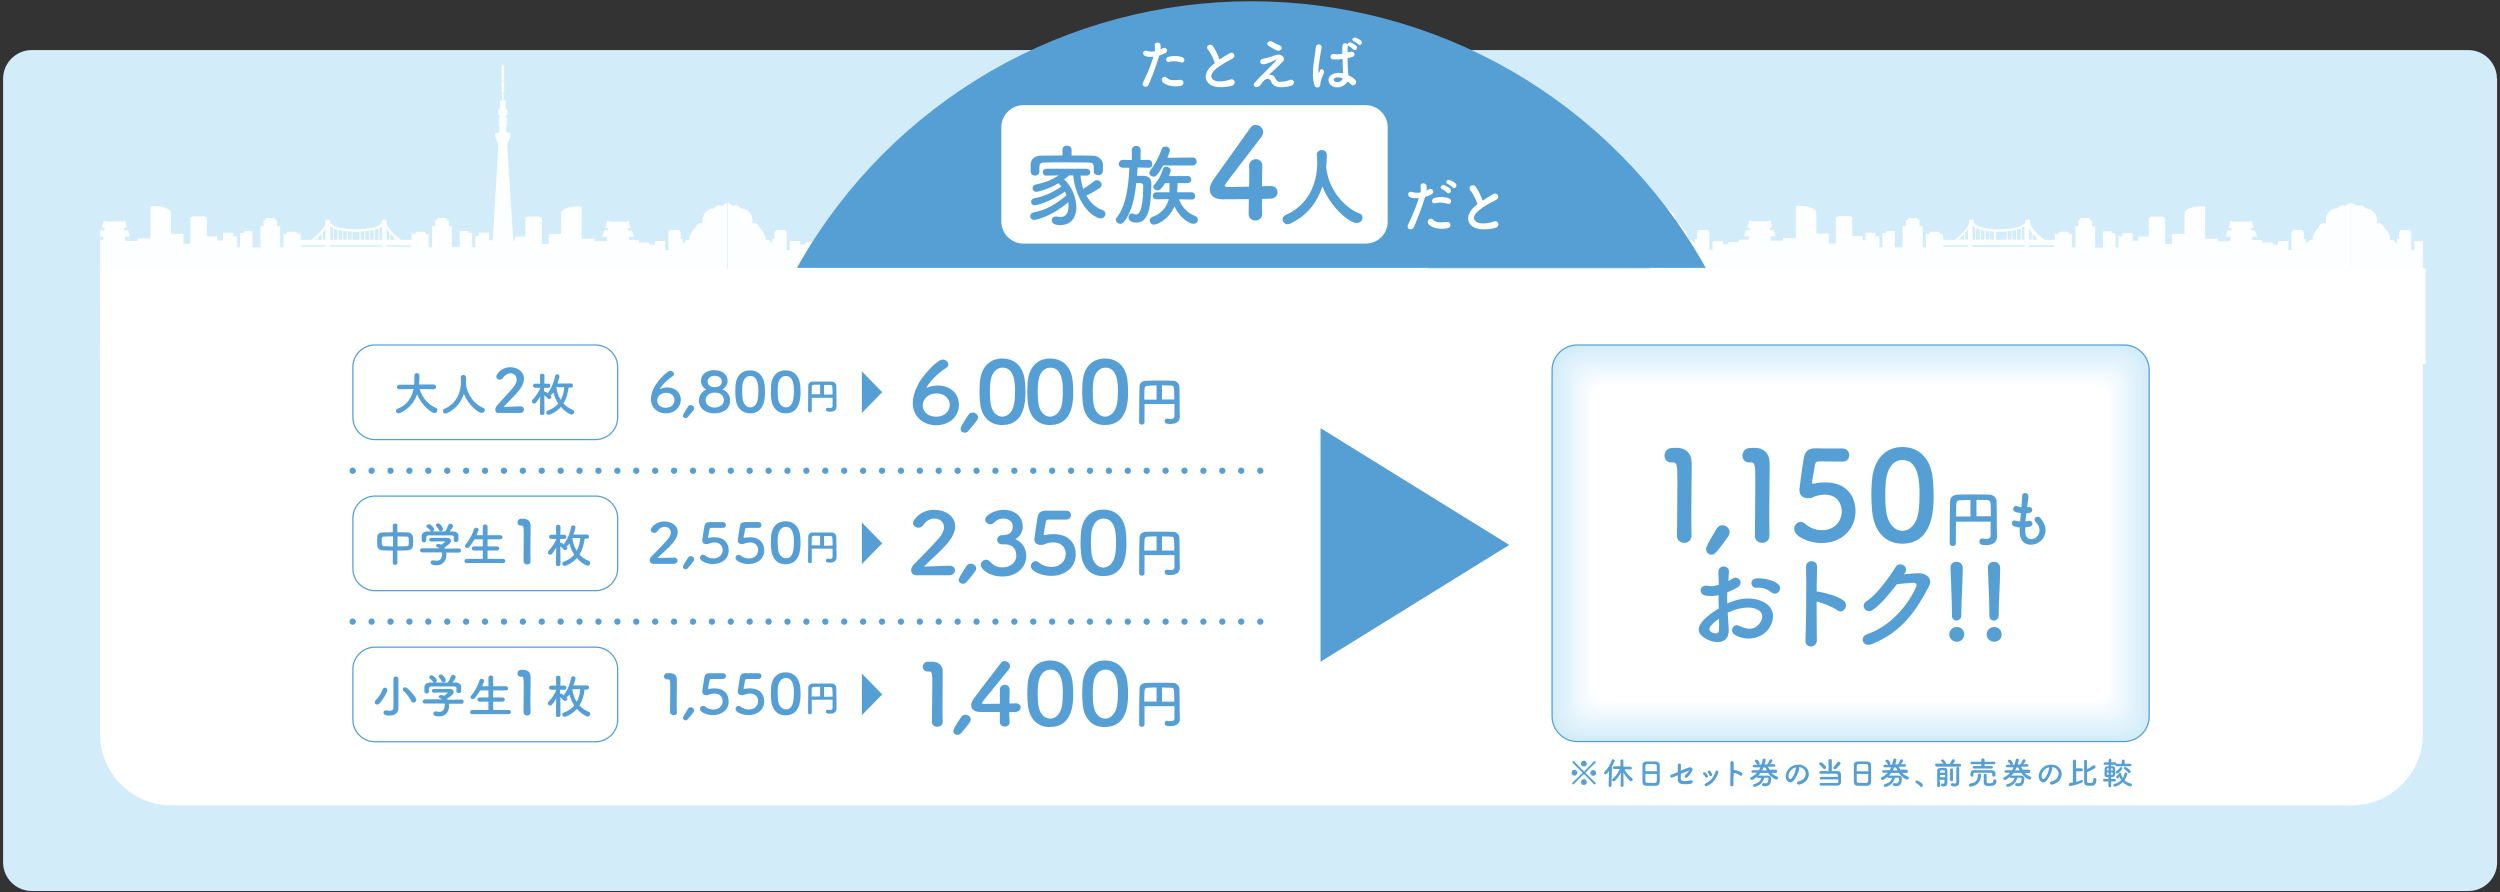 <?xml version="1.0" encoding="utf-8"?>
<!-- Generator: Adobe Illustrator 25.2.1, SVG Export Plug-In . SVG Version: 6.00 Build 0)  -->
<svg version="1.1" id="レイヤー_1" xmlns="http://www.w3.org/2000/svg" xmlns:xlink="http://www.w3.org/1999/xlink" x="0px"
	 y="0px" viewBox="0 0 1202.9 429.2" style="enable-background:new 0 0 1202.9 429.2;" xml:space="preserve">
<rect x="0" y="0" width="1202.9" height="429.2" fill="#333333" stroke="none"/>
<style type="text/css">
	.st0{fill:#D2ECFA;}
	.st1{clip-path:url(#SVGID_2_);}
	.st2{fill:url(#SVGID_3_);}
	.st3{fill:url(#SVGID_4_);}
	.st4{fill:url(#SVGID_5_);}
	.st5{fill:url(#SVGID_6_);}
	.st6{fill:#FFFFFF;}
	.st7{fill:#FFFFFF;stroke:#569FD5;stroke-width:0.607;stroke-miterlimit:10;}
	.st8{fill:#569FD5;}
	.st9{fill:none;stroke:#569FD5;stroke-width:3.037;stroke-linecap:round;stroke-linejoin:round;}
	.st10{fill:none;stroke:#569FD5;stroke-width:3.037;stroke-linecap:round;stroke-linejoin:round;stroke-dasharray:0,9.096;}
	.st11{fill:#D4EDFA;}
	.st12{fill:#D6EEFA;}
	.st13{fill:#D8EFFB;}
	.st14{fill:#DBF0FB;}
	.st15{fill:#DDF1FB;}
	.st16{fill:#DFF1FB;}
	.st17{fill:#E1F2FC;}
	.st18{fill:#E3F3FC;}
	.st19{fill:#E5F4FC;}
	.st20{fill:#E7F5FC;}
	.st21{fill:#EAF6FD;}
	.st22{fill:#ECF7FD;}
	.st23{fill:#EEF8FD;}
	.st24{fill:#F0F9FD;}
	.st25{fill:#F2FAFE;}
	.st26{fill:#F4FAFE;}
	.st27{fill:#F6FBFE;}
	.st28{fill:#F9FCFE;}
	.st29{fill:#FBFDFF;}
	.st30{fill:#FDFEFF;}
	.st31{fill:none;stroke:#569FD5;stroke-width:0.607;stroke-miterlimit:10;}
	.st32{clip-path:url(#SVGID_8_);fill:#569FD5;}
</style>
<g>
	<path class="st0" d="M1201.4,37.8c0-7.5-6.2-13.7-13.7-13.7H15.2c-7.5,0-13.7,6.2-13.7,13.7V415c0,7.5,6.2,13.7,13.7,13.7h1172.6
		c7.5,0,13.7-6.2,13.7-13.7V37.8z"/>
</g>
<g>
	<defs>
		<rect id="SVGID_1_" x="48.1" y="20.6" width="1117.7" height="174.6"/>
	</defs>
	<clipPath id="SVGID_2_">
		<use xlink:href="#SVGID_1_"  style="overflow:visible;"/>
	</clipPath>
	<g class="st1">
		<g>
			<linearGradient id="SVGID_3_" gradientUnits="userSpaceOnUse" x1="518.486" y1="97.712" x2="518.486" y2="162.113">
				<stop  offset="0.858" style="stop-color:#FFFFFF;stop-opacity:0.964"/>
				<stop  offset="1" style="stop-color:#FFFFFF;stop-opacity:0"/>
			</linearGradient>
			<path class="st2" d="M585.2,115.6h-1.7v-3.7h-4.9v1.7h-1.9v5.3h-1.4v-6.9h-1.9v-0.9h-4.1v0.9v3.2v3.7h-3.8v-10.2h-1.5V106h-0.9
				V105h-4.7v0.9h-0.9v2.8h-1.5V119h-1.6v-6.5h-1.4l-0.5-1h-4.2l-0.5,1h-1.7v2.9H541c-0.5-0.4-5.3-3.7-7-7.6v-1.5
				c0-0.3-0.3-0.6-0.6-0.6h-1.1c-0.3,0-0.6,0.3-0.6,0.6v0.9c-2.1,2.8-9.4,3.2-12.4,3.1l0,1.2c0.1,0,0.7,0,1.7,0v3.9h-1.7h-1.7v-3.9
				c1,0,1.6,0,1.7,0l0-1.2c-3,0.1-10.3-0.3-12.4-3.1v-0.9c0-0.3-0.3-0.6-0.6-0.6h-1.1c-0.3,0-0.6,0.3-0.6,0.6v1.5
				c-1.7,3.9-6.5,7.3-7,7.6h-4.9v-2.9H491l-0.5-1h-4.2l-0.5,1h-1.4v6.5h-1.6v-10.2h-1.5V106h-0.9V105h-4.7v0.9h-0.9v2.8h-1.5V119
				h-3.8v-3.7v-3.2v-0.9h-4.1v0.9h-1.9v6.9h-1.4v-5.3H460v-1.7h-4.9v3.7h-2.7v-2h-5.1v-9.2h-0.8v-0.4h-6.2v0.4h-0.9v12.8H436v-4.8
				h-6c0-4.3,0-8.7-0.1-10.8c-2.9-3.2-9.8-2.5-9.8-2.5v15.5h-6.2v1.2H408l-0.2-2.1h2.5l-0.9-3h-1.9l-0.1-1.2h1.3l-0.7-3h0v-0.1
				c0-0.2-0.2-0.3-0.3-0.3h-0.4c-0.2,0-0.3,0.2-0.3,0.3v0.1h-8.5v-0.1c0-0.2-0.2-0.3-0.3-0.3h-0.4c-0.2,0-0.3,0.2-0.3,0.3v0.3
				l-0.8,2.8h1.3l-0.1,1.2h-1.8l-1.1,3h2.5l-0.2,1.6h-4.7v1.2h-5v1h-2.6V116h-5v4.3h-1.5v-8.9h-0.5v-0.7h-4.8v0.7h-0.6v3.6h-1v2.2
				c-0.8-1.2-1.8-2.1-3.3-1.8c0,0,0.2-2.1-0.6-2.7c-0.2-0.8-0.8-2.1-2.1-2.9c0,0-0.8-3.3-3.7-2.3c1-5-3.1-7.4-5.4-7.2
				c-1.6-2.2-2.9-1.4-4.1-1.2c-1-1.4-2.3-1.4-2.3-1.4v22v0.1v2.2v40.2h337.1v-40.2v-2.2v-0.1v-22c0,0-1.2,0-2.3,1.4
				c-1.2-0.2-2.5-1-4.1,1.2c-2.3-0.2-6.4,2.2-5.4,7.2c-2.9-1-3.7,2.3-3.7,2.3c-1.2,0.8-1.9,2.1-2.1,2.9c-0.8,0.6-0.6,2.7-0.6,2.7
				c-1.5-0.2-2.5,0.7-3.3,1.8V115h-1v-3.6h-0.6v-0.7h-4.8v0.7h-0.5v8.9h-1.5V116h-5v1.7h-2.6v-1h-5v-1.2h-4.7l-0.2-1.6h2.5l-1.1-3
				h-1.8l-0.1-1.2h1.3l-0.8-2.8v-0.3c0-0.2-0.2-0.3-0.3-0.3H639c-0.2,0-0.3,0.2-0.3,0.3v0.1h-8.5v-0.1c0-0.2-0.2-0.3-0.3-0.3h-0.4
				c-0.2,0-0.3,0.2-0.3,0.3v0.1h0l-0.7,3h1.3l-0.1,1.2h-1.9l-0.9,3h2.5l-0.2,2.1h-5.9v-1.2h-6.2V99.3c0,0-6.9-0.7-9.8,2.5
				c-0.1,2.1-0.1,6.5-0.1,10.8h-6v4.8h-3.3v-12.8h-0.9v-0.4h-6.2v0.4h-0.8v9.2h-5.1v2h-0.7H585.2z M538.9,115.3h-0.8v-0.7
				C538.4,114.9,538.7,115.2,538.9,115.3z M535.8,112.5c0.6,0.7,1.3,1.3,1.8,1.8v1.1h-1.8V112.5z M534,110.2
				c0.4,0.6,0.9,1.2,1.3,1.7v3.4H534V110.2z M530.5,109.7c0.5-0.2,0.9-0.5,1.3-0.8v6.5h-1.3V109.7z M528.2,110.5
				c0.7-0.2,1.2-0.4,1.8-0.6v5.5h-1.8V110.5z M526,111c0.6-0.1,1.2-0.2,1.8-0.4v4.7H526V111z M523.7,111.3c0.6-0.1,1.2-0.1,1.8-0.2
				v4.3h-1.8V111.3z M521.4,111.4c0.5,0,1.1,0,1.8-0.1v4h-1.8V111.4z M515.3,111.3c0.6,0.1,1.2,0.1,1.8,0.1v3.9h-1.8V111.3z
				 M513.1,111.1c0.6,0.1,1.2,0.2,1.8,0.2v4.1h-1.8V111.1z M510.8,110.6c0.6,0.1,1.1,0.3,1.8,0.4v4.3h-1.8V110.6z M508.6,109.9
				c0.5,0.2,1.1,0.4,1.8,0.6v4.8h-1.8V109.9z M506.8,108.9c0.4,0.3,0.8,0.5,1.3,0.8v5.7h-1.3V108.9z M503.3,111.9
				c0.5-0.5,0.9-1.1,1.3-1.7v5.1h-1.3V111.9z M502.8,112.5v2.9h-1.8v-1.1C501.5,113.7,502.2,113.1,502.8,112.5z M500.4,114.7v0.7
				h-0.8C499.9,115.2,500.2,114.9,500.4,114.7z M492.7,118h11.9v0.7h-11.9V118z M506.8,118.8V118h12.5h12.5v0.7h-12.5H506.8z
				 M534,118.8V118h11.9v0.7H534z"/>
			<linearGradient id="SVGID_4_" gradientUnits="userSpaceOnUse" x1="175.943" y1="31.312" x2="175.943" y2="162.113">
				<stop  offset="0.858" style="stop-color:#FFFFFF;stop-opacity:0.964"/>
				<stop  offset="1" style="stop-color:#FFFFFF;stop-opacity:0"/>
			</linearGradient>
			<path class="st3" d="M347.7,99.1c-1.2-0.2-2.5-1-4.1,1.2c-2.3-0.2-6.4,2.2-5.4,7.2c-2.9-1-3.7,2.3-3.7,2.3
				c-1.2,0.8-1.9,2.1-2.1,2.9c-0.8,0.6-0.6,2.7-0.6,2.7c-1.5-0.2-2.5,0.7-3.3,1.8V115h-1v-3.6h-0.6v-0.7h-4.8v0.7h-0.5v8.9h-1.5V116
				h-5v1.7h-2.6v-1h-5v-1.2h-4.7l-0.2-1.6h2.5l-1.1-3h-1.8l-0.1-1.2h1.3l-0.8-2.8v-0.3c0-0.2-0.2-0.3-0.3-0.3h-0.4
				c-0.2,0-0.3,0.2-0.3,0.3v0.1H293v-0.1c0-0.2-0.2-0.3-0.3-0.3h-0.4c-0.2,0-0.3,0.2-0.3,0.3v0.1h0l-0.7,3h1.3l-0.1,1.2h-1.9l-0.9,3
				h2.5l-0.2,2.1h-5.9v-1.2h-6.2V99.3c0,0-6.9-0.7-9.8,2.5c-0.1,2.1-0.1,6.5-0.1,10.8h-6v4.8h-3.3v-12.8h-0.9v-0.4h-6.2v0.4h-0.8
				v9.2h-5.1v2h-0.7L244,69.8h0l1.6-4.3v-1.5l-2-0.4h0l-0.1-2.9h0.6v-0.4h-0.6l0-0.3h0.6v-0.4h-0.6l0-0.3h0.6v-0.4h-0.7l0-0.3h0.7
				v-0.4h-0.7l0-0.3h0.7v-0.4h-0.7l0-0.3h0.7v-0.4h-0.7l0-1.1h0.2v-0.3h0.3c0.1,0,0.3-0.1,0.3-0.3V53c0-0.1-0.1-0.3-0.3-0.3h-0.3
				v-0.3h-0.3l-0.1-3.7h0.3v-0.4h-0.3h-0.9l0-4.1h0.3V43h-0.3l0-0.2h0.3v-1.3h-0.3l0-0.2h0.3V40h-0.3l0-1.8h0.3v-1.3h-0.3l0-0.2h0.3
				v-1.3h-0.3l0-0.2h0.3v-1.3h-0.3l0-0.6h0.3l0.1-1.9h-1.5l0.1,1.9h0.3l0,0.6h-0.3v1.3h0.3l0,0.2h-0.3v1.3h0.3l0,0.2h-0.3v1.3h0.3
				l0,1.8h-0.3v1.3h0.3l0,0.2h-0.3v1.3h0.3l0,0.2h-0.3v1.3h0.3l0,4.1h-0.9h-0.3v0.4h0.3l-0.1,3.7h-0.3v0.3h-0.3
				c-0.1,0-0.3,0.1-0.3,0.3v2.1c0,0.1,0.1,0.3,0.3,0.3h0.3v0.3h0.2l0,1.1h-0.7v0.4h0.7l0,0.3h-0.7v0.4h0.7l0,0.3h-0.7v0.4h0.7l0,0.3
				h-0.7v0.4h0.6l0,0.3h-0.6V60h0.6l0,0.3h-0.6v0.4h0.6l-0.1,2.9h-0.1l-2,0.4v1.5l1.6,4.3h0l-2.7,45.8h-1.7v-3.7h-4.9v1.7h-1.9v5.3
				h-1.4v-6.9h-1.9v-0.9h-4.1v0.9v3.2v3.7h-3.8v-10.2h-1.5V106H215V105h-4.7v0.9h-0.9v2.8h-1.5V119h-1.6v-6.5h-1.4l-0.5-1h-4.2
				l-0.5,1h-1.7v2.9H193c-0.5-0.4-5.3-3.7-7-7.6v-1.5c0-0.3-0.3-0.6-0.6-0.6h-1.1c-0.3,0-0.6,0.3-0.6,0.6v0.9
				c-2.1,2.8-9.4,3.2-12.4,3.1l0,1.2c0.1,0,0.7,0,1.7,0v3.9h-1.7h-1.7v-3.9c1,0,1.6,0,1.7,0l0-1.2c-3,0.1-10.3-0.3-12.4-3.1v-0.9
				c0-0.3-0.3-0.6-0.6-0.6h-1.1c-0.3,0-0.6,0.3-0.6,0.6v1.5c-1.7,3.9-6.5,7.3-7,7.6h-4.9v-2.9h-1.7l-0.5-1h-4.2l-0.5,1h-1.4v6.5
				h-1.6v-10.2h-1.5V106h-0.9V105h-4.7v0.9h-0.9v2.8h-1.5V119h-3.8v-3.7v-3.2v-0.9h-4.1v0.9h-1.9v6.9h-1.4v-5.3h-1.9v-1.7h-4.9v3.7
				h-2.7v-2h-5.1v-9.2h-0.8v-0.4h-6.2v0.4h-0.9v12.8h-3.3v-4.8h-6c0-4.3,0-8.7-0.1-10.8c-2.9-3.2-9.8-2.5-9.8-2.5v15.5h-6.2v1.2
				h-5.9l-0.2-2.1h2.5l-0.9-3h-1.9l-0.1-1.2h1.3l-0.7-3h0v-0.1c0-0.2-0.2-0.3-0.3-0.3h-0.4c-0.2,0-0.3,0.2-0.3,0.3v0.1h-8.5v-0.1
				c0-0.2-0.2-0.3-0.3-0.3h-0.4c-0.2,0-0.3,0.2-0.3,0.3v0.3l-0.8,2.8h1.3l-0.1,1.2h-1.8l-1.1,3h2.5l-0.2,1.6h-4.7v1.2h-5v1h-2.6V116
				h-5v4.3h-1.5v-8.9h-0.5v-0.7H25v0.7h-0.6v3.6h-1v2.2c-0.8-1.2-1.8-2.1-3.3-1.8c0,0,0.2-2.1-0.6-2.7c-0.2-0.8-0.8-2.1-2.1-2.9
				c0,0-0.8-3.3-3.7-2.3c1-5-3.1-7.4-5.4-7.2c-1.6-2.2-2.9-1.4-4.1-1.2c-1-1.4-2.3-1.4-2.3-1.4v22v0.1v2.2v40.2h347.9v-40.2v-2.2
				v-0.1v-22C349.9,97.7,348.7,97.7,347.7,99.1z M191,115.3h-0.8v-0.7C190.5,114.9,190.7,115.2,191,115.3z M187.8,112.5
				c0.6,0.7,1.3,1.3,1.8,1.8v1.1h-1.8V112.5z M186,110.2c0.4,0.6,0.9,1.2,1.3,1.7v3.4H186V110.2z M182.6,109.7
				c0.5-0.2,0.9-0.5,1.3-0.8v6.5h-1.3V109.7z M180.3,110.5c0.7-0.2,1.2-0.4,1.8-0.6v5.5h-1.8V110.5z M178,111
				c0.6-0.1,1.2-0.2,1.8-0.4v4.7H178V111z M175.8,111.3c0.6-0.1,1.2-0.1,1.8-0.2v4.3h-1.8V111.3z M173.5,111.4c0.5,0,1.1,0,1.8-0.1
				v4h-1.8V111.4z M167.4,111.3c0.6,0.1,1.2,0.1,1.8,0.1v3.9h-1.8V111.3z M165.1,111.1c0.6,0.1,1.2,0.2,1.8,0.2v4.1h-1.8V111.1z
				 M162.9,110.6c0.6,0.1,1.1,0.3,1.8,0.4v4.3h-1.8V110.6z M160.6,109.9c0.5,0.2,1.1,0.4,1.8,0.6v4.8h-1.8V109.9z M158.9,108.9
				c0.4,0.3,0.8,0.5,1.3,0.8v5.7h-1.3V108.9z M155.3,111.9c0.5-0.5,0.9-1.1,1.3-1.7v5.1h-1.3V111.9z M154.8,112.5v2.9H153v-1.1
				C153.6,113.7,154.2,113.1,154.8,112.5z M152.5,114.7v0.7h-0.8C151.9,115.2,152.2,114.9,152.5,114.7z M144.8,118h11.9v0.7h-11.9
				V118z M158.9,118.8V118h12.5h12.5v0.7h-12.5H158.9z M186,118.8V118h11.9v0.7H186z"/>
		</g>
		<g>
			
				<linearGradient id="SVGID_5_" gradientUnits="userSpaceOnUse" x1="1761.722" y1="97.712" x2="1761.722" y2="162.113" gradientTransform="matrix(-1 0 0 1 2724.104 0)">
				<stop  offset="0.858" style="stop-color:#FFFFFF;stop-opacity:0.964"/>
				<stop  offset="1" style="stop-color:#FFFFFF;stop-opacity:0"/>
			</linearGradient>
			<path class="st4" d="M897,115.6h-0.7v-2h-5.1v-9.2h-0.8v-0.4h-6.2v0.4h-0.9v12.8h-3.3v-4.8h-6c0-4.3,0-8.7-0.1-10.8
				c-2.9-3.2-9.8-2.5-9.8-2.5v15.5h-6.2v1.2h-5.9l-0.2-2.1h2.5l-0.9-3h-1.9l-0.1-1.2h1.3l-0.7-3h0v-0.1c0-0.2-0.2-0.3-0.3-0.3h-0.4
				c-0.2,0-0.3,0.2-0.3,0.3v0.1h-8.5v-0.1c0-0.2-0.2-0.3-0.3-0.3h-0.4c-0.2,0-0.3,0.2-0.3,0.3v0.3l-0.8,2.8h1.3l-0.1,1.2h-1.8
				l-1.1,3h2.5l-0.2,1.6h-4.7v1.2h-5v1h-2.6V116h-5v4.3h-1.5v-8.9h-0.5v-0.7h-4.8v0.7h-0.6v3.6h-1v2.2c-0.8-1.2-1.8-2.1-3.3-1.8
				c0,0,0.2-2.1-0.6-2.7c-0.2-0.8-0.8-2.1-2.1-2.9c0,0-0.8-3.3-3.7-2.3c1-5-3.1-7.4-5.4-7.2c-1.6-2.2-2.9-1.4-4.1-1.2
				c-1-1.4-2.3-1.4-2.3-1.4v22v0.1v2.2v40.2H1131v-40.2v-2.2v-0.1v-22c0,0-1.2,0-2.3,1.4c-1.2-0.2-2.5-1-4.1,1.2
				c-2.3-0.2-6.4,2.2-5.4,7.2c-2.9-1-3.7,2.3-3.7,2.3c-1.2,0.8-1.9,2.1-2.1,2.9c-0.8,0.6-0.6,2.7-0.6,2.7c-1.5-0.2-2.5,0.7-3.3,1.8
				V115h-1v-3.6h-0.6v-0.7h-4.8v0.7h-0.5v8.9h-1.5V116h-5v1.7h-2.6v-1h-5v-1.2h-4.7l-0.2-1.6h2.5l-1.1-3h-1.8l-0.1-1.2h1.3l-0.8-2.8
				v-0.3c0-0.2-0.2-0.3-0.3-0.3h-0.4c-0.2,0-0.3,0.2-0.3,0.3v0.1h-8.5v-0.1c0-0.2-0.2-0.3-0.3-0.3h-0.4c-0.2,0-0.3,0.2-0.3,0.3v0.1
				h0l-0.7,3h1.3l-0.1,1.2h-1.9l-0.9,3h2.5l-0.2,2.1h-5.9v-1.2h-6.2V99.3c0,0-6.9-0.7-9.8,2.5c-0.1,2.1-0.1,6.5-0.1,10.8h-6v4.8
				h-3.3v-12.8h-0.9v-0.4h-6.2v0.4h-0.8v9.2h-5.1v2h-2.7v-3.7h-4.9v1.7h-1.9v5.3h-1.4v-6.9h-1.9v-0.9h-4.1v0.9v3.2v3.7h-3.8v-10.2
				h-1.5V106h-0.9V105h-4.7v0.9h-0.9v2.8h-1.5V119h-1.6v-6.5h-1.4l-0.5-1h-4.2l-0.5,1h-1.7v2.9h-4.9c-0.5-0.4-5.3-3.7-7-7.6v-1.5
				c0-0.3-0.3-0.6-0.6-0.6h-1.1c-0.3,0-0.6,0.3-0.6,0.6v0.9c-2.1,2.8-9.4,3.2-12.4,3.1l0,1.2c0.1,0,0.7,0,1.7,0v3.9h-1.7h-1.7v-3.9
				c1,0,1.6,0,1.7,0l0-1.2c-3,0.1-10.3-0.3-12.4-3.1v-0.9c0-0.3-0.3-0.6-0.6-0.6h-1.1c-0.3,0-0.6,0.3-0.6,0.6v1.5
				c-1.7,3.9-6.5,7.3-7,7.6H935v-2.9h-1.7l-0.5-1h-4.2l-0.5,1h-1.4v6.5h-1.6v-10.2h-1.5V106h-0.9V105h-4.7v0.9H917v2.8h-1.5V119
				h-3.8v-3.7v-3.2v-0.9h-4.1v0.9h-1.9v6.9h-1.4v-5.3h-1.9v-1.7h-4.9v3.7h-1.7H897z M942.8,114.7v0.7h-0.8
				C942.2,115.2,942.5,114.9,942.8,114.7z M945.1,115.3h-1.8v-1.1c0.6-0.5,1.2-1.1,1.8-1.8V115.3z M946.9,115.3h-1.3v-3.4
				c0.5-0.5,0.9-1.1,1.3-1.7V115.3z M950.4,115.3h-1.3v-6.5c0.4,0.3,0.8,0.5,1.3,0.8V115.3z M952.6,115.3h-1.8v-5.5
				c0.5,0.2,1.1,0.4,1.8,0.6V115.3z M954.9,115.3h-1.8v-4.7c0.6,0.1,1.1,0.3,1.8,0.4V115.3z M957.2,115.3h-1.8v-4.3
				c0.6,0.1,1.2,0.2,1.8,0.2V115.3z M959.4,115.3h-1.8v-4c0.6,0.1,1.2,0.1,1.8,0.1V115.3z M965.5,115.3h-1.8v-3.9
				c0.5,0,1.1,0,1.8-0.1V115.3z M967.8,115.3H966v-4.1c0.6-0.1,1.2-0.1,1.8-0.2V115.3z M970.1,115.3h-1.8V111
				c0.6-0.1,1.2-0.2,1.8-0.4V115.3z M972.3,115.3h-1.8v-4.8c0.7-0.2,1.2-0.4,1.8-0.6V115.3z M974.1,115.3h-1.3v-5.7
				c0.5-0.2,0.9-0.5,1.3-0.8V115.3z M977.6,115.3h-1.3v-5.1c0.4,0.6,0.9,1.2,1.3,1.7V115.3z M979.9,114.3v1.1h-1.8v-2.9
				C978.7,113.1,979.3,113.7,979.9,114.3z M981.2,115.3h-0.8v-0.7C980.7,114.9,981,115.2,981.2,115.3z M988.1,118.8h-11.9V118h11.9
				V118.8z M961.6,118.8h-12.5V118h12.5h12.5v0.7H961.6z M935,118.8V118h11.9v0.7H935z"/>
			
				<linearGradient id="SVGID_6_" gradientUnits="userSpaceOnUse" x1="1419.179" y1="31.312" x2="1419.179" y2="162.113" gradientTransform="matrix(-1 0 0 1 2724.104 0)">
				<stop  offset="0.858" style="stop-color:#FFFFFF;stop-opacity:0.964"/>
				<stop  offset="1" style="stop-color:#FFFFFF;stop-opacity:0"/>
			</linearGradient>
			<path class="st5" d="M1131,97.7v22v0.1v2.2v40.2h347.9v-40.2v-2.2v-0.1v-22c0,0-1.2,0-2.3,1.4c-1.2-0.2-2.5-1-4.1,1.2
				c-2.3-0.2-6.4,2.2-5.4,7.2c-2.9-1-3.7,2.3-3.7,2.3c-1.2,0.8-1.9,2.1-2.1,2.9c-0.8,0.6-0.6,2.7-0.6,2.7c-1.5-0.2-2.5,0.7-3.3,1.8
				V115h-1v-3.6h-0.6v-0.7h-4.8v0.7h-0.5v8.9h-1.5V116h-5v1.7h-2.6v-1h-5v-1.2h-4.7l-0.2-1.6h2.5l-1.1-3h-1.8l-0.1-1.2h1.3l-0.8-2.8
				v-0.3c0-0.2-0.2-0.3-0.3-0.3h-0.4c-0.2,0-0.3,0.2-0.3,0.3v0.1h-8.5v-0.1c0-0.2-0.2-0.3-0.3-0.3h-0.4c-0.2,0-0.3,0.2-0.3,0.3v0.1
				h0l-0.7,3h1.3l-0.1,1.2h-1.9l-0.9,3h2.5l-0.2,2.1h-5.9v-1.2h-6.2V99.3c0,0-6.9-0.7-9.8,2.5c-0.1,2.1-0.1,6.5-0.1,10.8h-6v4.8
				h-3.3v-12.8h-0.9v-0.4h-6.2v0.4h-0.8v9.2h-5.1v2h-2.7v-3.7h-4.9v1.7h-1.9v5.3h-1.4v-6.9h-1.9v-0.9h-4.1v0.9v3.2v3.7h-3.8v-10.2
				h-1.5V106h-0.9V105h-4.7v0.9h-0.9v2.8h-1.5V119h-1.6v-6.5h-1.4l-0.5-1h-4.2l-0.5,1h-1.7v2.9h-4.9c-0.5-0.4-5.3-3.7-7-7.6v-1.5
				c0-0.3-0.3-0.6-0.6-0.6h-1.1c-0.3,0-0.6,0.3-0.6,0.6v0.9c-2.1,2.8-9.4,3.2-12.4,3.1l0,1.2c0.1,0,0.7,0,1.7,0v3.9h-1.7h-1.7v-3.9
				c1,0,1.6,0,1.7,0l0-1.2c-3,0.1-10.3-0.3-12.4-3.1v-0.9c0-0.3-0.3-0.6-0.6-0.6h-1.1c-0.3,0-0.6,0.3-0.6,0.6v1.5
				c-1.7,3.9-6.5,7.3-7,7.6h-4.9v-2.9h-1.7l-0.5-1h-4.2l-0.5,1h-1.4v6.5h-1.6v-10.2h-1.5V106h-0.9V105h-4.7v0.9h-0.9v2.8h-1.5V119
				h-3.8v-3.7v-3.2v-0.9h-4.1v0.9h-1.9v6.9h-1.4v-5.3h-1.9v-1.7h-4.9v3.7h-1.7l-2.7-45.8h0l1.6-4.3v-1.5l-2-0.4h-0.1l-0.1-2.9h0.6
				v-0.4h-0.6l0-0.3h0.6v-0.4h-0.6l0-0.3h0.6v-0.4h-0.7l0-0.3h0.7v-0.4h-0.7l0-0.3h0.7v-0.4h-0.7l0-0.3h0.7v-0.4h-0.7l0-1.1h0.2
				v-0.3h0.3c0.1,0,0.3-0.1,0.3-0.3V53c0-0.1-0.1-0.3-0.3-0.3h-0.3v-0.3h-0.3l-0.1-3.7h0.3v-0.4h-0.3h-0.9l0-4.1h0.3V43h-0.3l0-0.2
				h0.3v-1.3h-0.3l0-0.2h0.3V40h-0.3l0-1.8h0.3v-1.3h-0.3l0-0.2h0.3v-1.3h-0.3l0-0.2h0.3v-1.3h-0.3l0-0.6h0.3l0.1-1.9h-1.5l0.1,1.9
				h0.3l0,0.6h-0.3v1.3h0.3l0,0.2h-0.3v1.3h0.3l0,0.2h-0.3v1.3h0.3l0,1.8h-0.3v1.3h0.3l0,0.2h-0.3v1.3h0.3l0,0.2h-0.3v1.3h0.3l0,4.1
				h-0.9h-0.3v0.4h0.3l-0.1,3.7h-0.3v0.3h-0.3c-0.1,0-0.3,0.1-0.3,0.3v2.1c0,0.1,0.1,0.3,0.3,0.3h0.3v0.3h0.2l0,1.1h-0.7v0.4h0.7
				l0,0.3h-0.7v0.4h0.7l0,0.3h-0.7v0.4h0.7l0,0.3h-0.7v0.4h0.6l0,0.3h-0.6V60h0.6l0,0.3h-0.6v0.4h0.6l-0.1,2.9h0l-2,0.4v1.5l1.6,4.3
				h0l-2.7,45.8h-0.7v-2h-5.1v-9.2h-0.8v-0.4h-6.2v0.4h-0.9v12.8h-3.3v-4.8h-6c0-4.3,0-8.7-0.1-10.8c-2.9-3.2-9.8-2.5-9.8-2.5v15.5
				h-6.2v1.2h-5.9l-0.2-2.1h2.5l-0.9-3h-1.9l-0.1-1.2h1.3l-0.7-3h0v-0.1c0-0.2-0.2-0.3-0.3-0.3h-0.4c-0.2,0-0.3,0.2-0.3,0.3v0.1
				h-8.5v-0.1c0-0.2-0.2-0.3-0.3-0.3h-0.4c-0.2,0-0.3,0.2-0.3,0.3v0.3l-0.8,2.8h1.3l-0.1,1.2h-1.8l-1.1,3h2.5l-0.2,1.6h-4.7v1.2h-5
				v1h-2.6V116h-5v4.3h-1.5v-8.9h-0.5v-0.7h-4.8v0.7h-0.6v3.6h-1v2.2c-0.8-1.2-1.8-2.1-3.3-1.8c0,0,0.2-2.1-0.6-2.7
				c-0.2-0.8-0.8-2.1-2.1-2.9c0,0-0.8-3.3-3.7-2.3c1-5-3.1-7.4-5.4-7.2c-1.6-2.2-2.9-1.4-4.1-1.2C1132.2,97.7,1131,97.7,1131,97.7z
				 M1290.7,114.7v0.7h-0.8C1290.1,115.2,1290.4,114.9,1290.7,114.7z M1293,115.3h-1.8v-1.1c0.6-0.5,1.2-1.1,1.8-1.8V115.3z
				 M1294.8,115.3h-1.3v-3.4c0.5-0.5,0.9-1.1,1.3-1.7V115.3z M1298.3,115.3h-1.3v-6.5c0.4,0.3,0.8,0.5,1.3,0.8V115.3z M1300.6,115.3
				h-1.8v-5.5c0.5,0.2,1.1,0.4,1.8,0.6V115.3z M1302.8,115.3h-1.8v-4.7c0.6,0.1,1.1,0.3,1.8,0.4V115.3z M1305.1,115.3h-1.8v-4.3
				c0.6,0.1,1.2,0.2,1.8,0.2V115.3z M1307.4,115.3h-1.8v-4c0.6,0.1,1.2,0.1,1.8,0.1V115.3z M1313.5,115.3h-1.8v-3.9
				c0.5,0,1.1,0,1.8-0.1V115.3z M1315.7,115.3h-1.8v-4.1c0.6-0.1,1.2-0.1,1.8-0.2V115.3z M1318,115.3h-1.8V111
				c0.6-0.1,1.2-0.2,1.8-0.4V115.3z M1320.3,115.3h-1.8v-4.8c0.7-0.2,1.2-0.4,1.8-0.6V115.3z M1322,115.3h-1.3v-5.7
				c0.5-0.2,0.9-0.5,1.3-0.8V115.3z M1325.5,115.3h-1.3v-5.1c0.4,0.6,0.9,1.2,1.3,1.7V115.3z M1327.9,114.3v1.1h-1.8v-2.9
				C1326.7,113.1,1327.3,113.7,1327.9,114.3z M1329.2,115.3h-0.8v-0.7C1328.7,114.9,1328.9,115.2,1329.2,115.3z M1336.1,118.8h-11.9
				V118h11.9V118.8z M1309.5,118.8h-12.5V118h12.5h12.5v0.7H1309.5z M1283,118.8V118h11.9v0.7H1283z"/>
		</g>
	</g>
</g>
<g>
	<path class="st6" d="M82.4,387.5c-18.9,0-34.3-15.4-34.3-34.3V163.8c0-18.9,15.4-34.3,34.3-34.3h1049.1c18.9,0,34.3,15.4,34.3,34.3
		v189.4c0,18.9-15.4,34.3-34.3,34.3H82.4z"/>
</g>
<g>
	<path class="st7" d="M286.5,211.5H180.4c-5.8,0-10.6-4.8-10.6-10.6v-24.3c0-5.8,4.8-10.6,10.6-10.6h106.2c5.8,0,10.6,4.8,10.6,10.6
		v24.3C297.2,206.7,292.4,211.5,286.5,211.5z"/>
	<g>
		<g>
			<g>
				<path class="st8" d="M208.7,187.3l-6.8-0.1c1.5,4.6,4.3,7.5,7.9,9.1c0.5,0.2,0.7,0.6,0.7,1c0,0.7-0.6,1.5-1.4,1.5
					c-1.2,0-6.2-3.5-8.4-9.1c-1.3,3.8-3.9,7.1-8.4,9.1c-0.2,0.1-0.4,0.1-0.6,0.1c-0.7,0-1.2-0.6-1.2-1.2c0-0.4,0.2-0.8,0.8-1
					c4.9-2,6.9-5.7,7.7-9.5l-6.9,0.1h0c-0.8,0-1.1-0.5-1.1-1.1c0-0.6,0.4-1.1,1.1-1.1h7.2c0.1-2,0.1-3.4,0.1-3.6c0-0.3,0-0.6,0-0.9
					v0c0-0.7,0.6-1.1,1.2-1.1c0.6,0,1.2,0.4,1.2,1c0,0.2,0,0.3,0,0.5c0,1.1,0,2.1-0.1,3.1l-0.1,0.9h7.1c0.7,0,1.1,0.6,1.1,1.1
					C209.8,186.8,209.4,187.3,208.7,187.3L208.7,187.3z"/>
				<path class="st8" d="M224.2,184.3c0,0,0,0.1,0,0.2c0.4,5.5,4.5,10.3,8.2,11.7c0.6,0.2,0.9,0.7,0.9,1.1c0,0.7-0.6,1.4-1.5,1.4
					c-1.9,0-6.6-4.1-8.6-9.2c-1.3,3.9-3.8,7.3-8.1,9.3c-0.2,0.1-0.4,0.2-0.7,0.2c-0.7,0-1.3-0.6-1.3-1.2c0-0.4,0.2-0.8,0.8-1.1
					c7.7-3.4,7.9-11.3,7.9-13c0-0.7,0-1.4-0.1-2.1c0,0,0,0,0-0.1c0-0.7,0.6-1.1,1.3-1.1c0.6,0,1.2,0.4,1.2,1.2
					C224.3,182.3,224.3,183.3,224.2,184.3L224.2,184.3z"/>
			</g>
			<g>
				<path class="st8" d="M239.9,198.8c-1,0-1.6-0.8-1.6-1.7c0-0.6,0.3-1.3,0.8-2c2-2.3,5.4-5.7,7.9-8.8c1.2-1.4,1.6-2.7,1.6-3.7
					c0-1.8-1.4-3-3-3c-1.2,0-2.6,0.7-3.6,2.2c-0.4,0.6-1,0.9-1.5,0.9c-0.9,0-1.7-0.6-1.7-1.5c0-1,2.2-4.5,6.8-4.5
					c3.4,0,6.5,2.1,6.5,5.5c0,1.7-0.7,3.6-2.4,5.7c-2.2,2.8-5,5.2-7.4,7.9c2.4,0,5.7-0.3,8.1-0.3c1.2,0,1.7,0.8,1.7,1.5
					c0,0.8-0.6,1.7-1.8,1.7H239.9z"/>
				<path class="st8" d="M273.6,186.3c-0.3,2.8-1,5.5-2.5,7.8c1.1,1.2,2.6,2.3,4.5,3.1c0.5,0.2,0.7,0.6,0.7,1c0,0.6-0.5,1.3-1.2,1.3
					c-0.5,0-3-1.1-5.2-3.7c-2.5,2.8-5.5,3.8-5.9,3.8c-0.7,0-1.2-0.6-1.2-1.1c0-0.4,0.2-0.7,0.7-0.9c2.2-0.8,3.9-2,5.1-3.4
					c-1.1-1.7-1.9-3.6-2.3-5.4c-0.5,0.8-0.9,1.2-1.4,1.2c0,0-0.1,0-0.1,0c0.1,0.1,0.2,0.1,0.2,0.2c0.2,0.2,0.3,0.4,0.3,0.7
					c0,0.6-0.5,1.1-1.1,1.1c-0.2,0-0.5-0.1-0.7-0.3c-0.4-0.5-1.1-1.1-1.6-1.5c0,3.5,0.1,8.6,0.1,8.6v0c0,0.6-0.6,0.9-1.1,0.9
					c-0.6,0-1.1-0.3-1.1-0.9v0l0.1-8c-0.6,1.1-1.3,2.1-2,3c-0.3,0.3-0.6,0.4-0.9,0.4c-0.6,0-1.1-0.5-1.1-1.1c0-0.2,0.1-0.5,0.3-0.7
					c1.2-1.2,2.8-3.4,3.7-5.5v-0.3l-2.4,0h0c-0.7,0-1-0.5-1-1s0.3-1,1-1h2.4l-0.1-3.8v0c0-0.7,0.5-1,1.1-1c0.5,0,1.1,0.3,1.1,1v0
					c0,0,0,1.8-0.1,3.8h1.9c0.7,0,1,0.5,1,1s-0.3,1-1,1h0l-2,0c0,0.7,0,1.3,0,1.9c0.1,0,0.2-0.1,0.3-0.1c0.4,0,1.3,0.7,1.6,0.9
					c0,0,0-0.1,0-0.1c0-0.2,0.1-0.4,0.3-0.7c1.7-2.2,2.7-5.5,3.1-7.6c0.1-0.5,0.5-0.8,1-0.8c0.6,0,1.1,0.4,1.1,1c0,0.8-1,3.3-1,3.4
					l6.6,0c0.6,0,0.9,0.5,0.9,1c0,0.5-0.3,1-0.9,1H273.6z M267.7,186.3c0.3,2.2,0.9,4.3,2.1,6.1c1-1.8,1.5-3.8,1.7-6.1L267.7,186.3z
					"/>
			</g>
		</g>
	</g>
	<g>
		<g>
			<path class="st8" d="M320.4,198.9c-3.8,0-7.2-2.5-7.2-6.9c0-2.2,0.9-4.5,2-6.4c1.2-2,5.5-7.2,7.4-7.2c0.9,0,1.7,0.8,1.7,1.6
				c0,0.4-0.2,0.7-0.6,1c-3.4,2.1-6.1,5.6-6.1,6.1c0,0.1,0,0.1,0.1,0.1c0.1,0,0.1,0,0.2-0.1c1-0.5,2.1-0.7,3.1-0.7
				c4.2,0,6.6,2.8,6.6,6C327.5,196.1,324.5,198.9,320.4,198.9z M320.5,189c-2.7,0-4.3,1.9-4.3,3.7c0,2.3,2,3.5,4.1,3.5
				c2.9,0,4.2-1.8,4.2-3.7C324.5,190.6,323.1,189,320.5,189z"/>
			<path class="st8" d="M329.9,201.2c-0.7,0-1.3-0.5-1.3-1.1c0-0.5,0.3-1.1,2.4-4.4c0.3-0.6,0.9-0.8,1.3-0.8c0.9,0,1.7,0.7,1.7,1.5
				c0,0.3-0.1,0.6-0.3,0.9c-0.7,1-2.1,2.6-2.8,3.4C330.5,201.1,330.2,201.2,329.9,201.2z"/>
			<path class="st8" d="M351.3,192.7c0,4.5-4,6.2-7.6,6.2c-4,0-7.4-2.2-7.4-6.2c0-2.9,2-4.6,3.5-5.3c-1.4-0.7-2.5-2.2-2.5-4.1
				c0-3.7,3.3-5.2,6.4-5.2c4.3,0,6.4,2.5,6.4,5.2c0,1.8-1.1,3.3-2.5,4.1C350.1,188.3,351.3,190.3,351.3,192.7z M343.9,188.9
				c-2.8,0-4.4,1.8-4.4,3.7c0,2.2,2.2,3.5,4.4,3.5c2.2,0,4.4-1.3,4.4-3.5C348.3,191.4,347.7,188.9,343.9,188.9z M343.9,180.8
				c-2,0-3.4,1.2-3.4,2.7c0,1.9,1.5,2.8,3.3,2.8c3.4,0,3.5-2.2,3.5-2.8C347.3,181.4,345,180.8,343.9,180.8z"/>
			<path class="st8" d="M354,192c-0.1-1.1-0.2-2.3-0.2-3.4c0-1,0.1-2.1,0.1-3.2c0.4-4.7,3.1-7.2,7-7.2c3.8,0,6.5,2.5,7,6.9
				c0.1,1.2,0.2,2.4,0.2,3.5c0,3-0.3,10.3-7.2,10.3C357.2,198.9,354.5,196.4,354,192z M364.6,192.1c0.2-1.2,0.3-2.5,0.3-3.8
				c0-2.1,0-7.4-3.9-7.4c-2,0-3.5,1.7-3.8,4.6c-0.1,1-0.1,2-0.1,2.9c0,1.1,0.1,2.2,0.2,3.3c0.3,2.7,1.9,4.3,3.7,4.3
				C362.8,196.1,364.2,194.6,364.6,192.1z"/>
			<path class="st8" d="M371.1,192c-0.1-1.1-0.2-2.3-0.2-3.4c0-1,0.1-2.1,0.1-3.2c0.4-4.7,3.1-7.2,7-7.2c3.8,0,6.5,2.5,7,6.9
				c0.1,1.2,0.2,2.4,0.2,3.5c0,3-0.3,10.3-7.2,10.3C374.3,198.9,371.6,196.4,371.1,192z M381.7,192.1c0.2-1.2,0.3-2.5,0.3-3.8
				c0-2.1,0-7.4-3.9-7.4c-2,0-3.5,1.7-3.8,4.6c-0.1,1-0.1,2-0.1,2.9c0,1.1,0.1,2.2,0.2,3.3c0.3,2.7,1.9,4.3,3.7,4.3
				C379.9,196.1,381.3,194.6,381.7,192.1z"/>
			<path class="st8" d="M400.6,191.4h-10c0,0.6,0,1.2,0,1.8c0,1.4,0,2.9,0,4.4v0c0,0.5-0.4,0.8-0.9,0.8c-0.5,0-0.9-0.3-0.9-0.8
				c0-5.7,0.1-11,0.1-12.1c0-1.1,0.9-1.9,2.2-1.9c1.4,0,2.9,0,4.5,0c1.6,0,3.2,0,4.6,0c1.1,0,2.1,0.8,2.2,2c0.1,2.6,0,5.5,0.1,7.6
				l0,2.5c0,0,0,0,0,0c0,1.1-0.7,2.4-3.1,2.4c-1.1,0-2-0.1-2-1c0-0.4,0.3-0.9,0.7-0.9c0.1,0,0.1,0,0.2,0c0.4,0.1,0.8,0.1,1.1,0.1
				c0.7,0,1.2-0.2,1.2-1V191.4z M394.7,185.1c-1,0-2,0-2.8,0c-1,0-1.3,0.3-1.3,1.1c0,1.1,0,2.3-0.1,3.5l4.1,0V185.1z M400.6,189.8
				c0-1.3,0-2.6-0.1-3.5c0-1-0.4-1.1-1.2-1.1c-0.9,0-1.8,0-2.8,0v4.7L400.6,189.8z"/>
		</g>
	</g>
	<g>
		<g>
			<path class="st8" d="M450.4,204.6c-5.8,0-11.2-3.8-11.2-10.6c0-3.4,1.4-7,3-9.9c1.8-3.1,8.5-11.1,11.4-11.1
				c1.5,0,2.7,1.2,2.7,2.4c0,0.6-0.3,1.2-1,1.6c-5.2,3.2-9.4,8.6-9.4,9.5c0,0.1,0,0.1,0.1,0.1c0.1,0,0.1,0,0.3-0.1
				c1.6-0.7,3.3-1,4.9-1c6.5,0,10.2,4.3,10.2,9.2C461.5,200.4,456.8,204.6,450.4,204.6z M450.6,189.3c-4.2,0-6.6,2.9-6.6,5.8
				c0,3.5,3.1,5.4,6.4,5.4c4.4,0,6.6-2.9,6.6-5.7C456.9,191.9,454.6,189.3,450.6,189.3z"/>
			<path class="st8" d="M464.2,208.2c-1,0-2-0.7-2-1.8c0-0.7,0.4-1.7,3.7-6.7c0.5-0.9,1.3-1.2,2.1-1.2c1.3,0,2.6,1,2.6,2.3
				c0,0.5-0.2,1-0.5,1.4c-1.1,1.6-3.2,4.1-4.3,5.3C465.3,208,464.7,208.2,464.2,208.2z"/>
			<path class="st8" d="M471.6,193.9c-0.2-1.8-0.3-3.5-0.3-5.3c0-1.6,0.1-3.2,0.2-4.9c0.6-7.2,4.8-11.2,10.8-11.2
				c5.9,0,10.1,3.8,10.8,10.7c0.2,1.8,0.3,3.6,0.3,5.4c0,4.7-0.4,15.9-11.1,15.9C476.5,204.6,472.3,200.8,471.6,193.9z M488,194.1
				c0.3-1.8,0.4-3.8,0.4-5.8c0-3.2,0-11.4-6-11.4c-3.1,0-5.4,2.6-5.9,7.1c-0.1,1.5-0.2,3.1-0.2,4.6c0,1.7,0.1,3.5,0.3,5.2
				c0.5,4.2,2.9,6.7,5.8,6.7C485.1,200.3,487.4,198,488,194.1z"/>
			<path class="st8" d="M494.6,193.9c-0.2-1.8-0.3-3.5-0.3-5.3c0-1.6,0.1-3.2,0.2-4.9c0.6-7.2,4.8-11.2,10.8-11.2
				c5.9,0,10.1,3.8,10.8,10.7c0.2,1.8,0.3,3.6,0.3,5.4c0,4.7-0.4,15.9-11.1,15.9C499.5,204.6,495.3,200.8,494.6,193.9z M511,194.1
				c0.3-1.8,0.4-3.8,0.4-5.8c0-3.2,0-11.4-6-11.4c-3.1,0-5.4,2.6-5.9,7.1c-0.1,1.5-0.2,3.1-0.2,4.6c0,1.7,0.1,3.5,0.3,5.2
				c0.5,4.2,2.9,6.7,5.8,6.7C508.1,200.3,510.4,198,511,194.1z"/>
			<path class="st8" d="M521,193.9c-0.2-1.8-0.3-3.5-0.3-5.3c0-1.6,0.1-3.2,0.2-4.9c0.6-7.2,4.8-11.2,10.8-11.2
				c5.9,0,10.1,3.8,10.8,10.7c0.2,1.8,0.3,3.6,0.3,5.4c0,4.7-0.4,15.9-11.1,15.9C525.9,204.6,521.7,200.8,521,193.9z M537.5,194.1
				c0.3-1.8,0.4-3.8,0.4-5.8c0-3.2,0-11.4-6-11.4c-3.1,0-5.4,2.6-5.9,7.1c-0.1,1.5-0.2,3.1-0.2,4.6c0,1.7,0.1,3.5,0.3,5.2
				c0.5,4.2,2.9,6.7,5.8,6.7C534.5,200.3,536.8,198,537.5,194.1z"/>
			<path class="st8" d="M565,194.4h-14.3c0,0.8,0,1.7,0,2.5c0,2.1,0,4.2,0,6.3v0c0,0.7-0.6,1.1-1.3,1.1c-0.7,0-1.3-0.4-1.3-1.1
				c0-8.2,0.1-15.7,0.2-17.3c0-1.6,1.3-2.7,3.2-2.7c2-0.1,4.1-0.1,6.4-0.1c2.2,0,4.5,0,6.5,0.1c1.5,0,3,1.1,3.1,2.9
				c0.1,3.7,0.1,7.9,0.1,10.8l0.1,3.6c0,0,0,0,0,0.1c0,1.5-1,3.4-4.5,3.4c-1.6,0-2.8-0.1-2.8-1.4c0-0.6,0.4-1.2,1.1-1.2
				c0.1,0,0.2,0,0.2,0c0.6,0.1,1.1,0.2,1.6,0.2c1,0,1.8-0.3,1.8-1.4V194.4z M556.6,185.5c-1.5,0-2.8,0-4,0.1c-1.4,0-1.8,0.4-1.9,1.6
				c-0.1,1.6-0.1,3.3-0.1,5.1l5.9,0V185.5z M565,192.2c0-1.9,0-3.7-0.1-5.1c-0.1-1.4-0.5-1.6-1.8-1.6c-1.2,0-2.6-0.1-4-0.1v6.8
				L565,192.2z"/>
		</g>
	</g>
	<polygon class="st8" points="424.5,188.7 414.7,178.7 414.7,198.7 	"/>
	<path class="st7" d="M286.5,284.2H180.4c-5.8,0-10.6-4.8-10.6-10.6v-24.3c0-5.8,4.8-10.6,10.6-10.6h106.2c5.8,0,10.6,4.8,10.6,10.6
		v24.3C297.2,279.4,292.4,284.2,286.5,284.2z"/>
	<g>
		<g>
			<g>
				<path class="st8" d="M189.1,264.9c-1.8,0-3.5,0-5.1-0.1c-1.6-0.1-2.4-1.1-2.5-2.3c0-0.7,0-1.4,0-2.1c0-0.7,0-1.3,0-1.9
					c0-1,0.7-2.3,2.4-2.3c1.6,0,3.3-0.1,5.1-0.1v-3.2c0-0.7,0.6-1,1.1-1c0.6,0,1.1,0.3,1.1,1v3.2c1.8,0,3.6,0,5.2,0.1
					c1.3,0,2.2,1.2,2.3,2.1c0,0.5,0.1,1.2,0.1,1.9c0,0.8,0,1.6-0.1,2.3c0,1.1-1,2.2-2.4,2.3c-1.6,0.1-3.4,0.1-5.1,0.1v6
					c0,0.6-0.6,0.9-1.1,0.9c-0.6,0-1.1-0.3-1.1-0.9V264.9z M189.1,258.1c-1.6,0-3.1,0-4.3,0.1c-0.7,0-1.1,0.5-1.1,0.9
					c0,0.4,0,1,0,1.5c0,1.4,0,2.1,1.2,2.2c1.3,0.1,2.7,0.1,4.2,0.1V258.1z M191.3,262.9c1.5,0,3,0,4.3-0.1c1.1,0,1.1-0.5,1.1-2.3
					c0-1.8,0-2.3-1.1-2.3c-1.2,0-2.7-0.1-4.3-0.1V262.9z"/>
				<path class="st8" d="M214.7,265.9c0,0.3,0.1,0.7,0.1,1c0,2-0.9,5.1-4.9,5.1c-1.8,0-2.7-0.5-2.7-1.3c0-0.6,0.4-1.1,1.1-1.1
					c0.1,0,0.2,0,0.4,0c0.5,0.2,1,0.2,1.5,0.2c2.5,0,2.5-3,2.5-3.2c0-0.3,0-0.5-0.1-0.8l-9.5,0c-0.7,0-1-0.5-1-1c0-0.5,0.4-1,1-1
					l8.3,0c-0.3-0.2-0.6-0.4-0.9-0.5c-0.5-0.2-0.7-0.4-0.7-0.7c0-0.5,0.5-0.9,1.2-0.9c0.5,0,1,0.2,1.3,0.4c0.6-0.4,1.8-1.2,1.8-1.5
					c0-0.1-0.1-0.1-0.2-0.1c-0.2,0-0.7,0-1.2,0c-1.4,0-3.6,0-5.2,0.1c0,0,0,0,0,0c-0.7,0-1-0.5-1-0.9c0-0.4,0.3-0.9,1-0.9
					c1,0,2.2,0,3.4,0c1.6,0,3.3,0,4.3,0c1.3,0,1.8,0.7,1.8,1.4c0,1.1-1.2,2-3.2,3.3c0.1,0.2,0.2,0.3,0.3,0.5l6.7-0.1
					c0.7,0,1,0.5,1,1c0,0.5-0.3,1-1,1L214.7,265.9z M218.4,258.7c0-0.9-0.5-1.1-1.4-1.1c-1.8,0-3.8,0-5.8,0c-1.6,0-3.2,0-4.6,0
					c-1.2,0-1.4,0.3-1.5,1.1c0,0,0,0,0,1.3v0c0,0.6-0.6,1-1.1,1c-0.5,0-1.1-0.3-1.1-1c0-0.3,0-0.6,0-1c0-0.4,0-0.8,0-1.1
					c0-1.1,0.9-2.1,2.6-2.2l1.9,0c-0.1-0.1-0.2-0.2-0.3-0.3c-0.5-0.8-1-1.1-1.6-1.6c-0.2-0.2-0.3-0.4-0.3-0.6c0-0.5,0.6-1,1.1-1
					c0.9,0,2.6,1.7,2.6,2.5c0,0.4-0.3,0.8-0.7,1c2,0,3.9,0,5.9,0c0.7-0.7,1.2-2,1.6-3c0.2-0.5,0.6-0.7,1-0.7c0.6,0,1.3,0.5,1.3,1.1
					c0,0.4-0.7,1.5-1.6,2.6c0.5,0,1.1,0,1.6,0c1.3,0,2.6,0.7,2.6,2.1c0,0.3,0,0.8,0,1.2c0,0.3,0,0.6,0,0.8c0,0.7-0.6,1-1.2,1
					c-0.6,0-1.1-0.3-1.1-0.9c0,0,0,0,0,0V258.7z M212,255.6c-0.3,0-0.6-0.2-0.8-0.5c-0.3-0.8-0.8-1.3-1.3-1.9
					c-0.1-0.2-0.2-0.3-0.2-0.5c0-0.5,0.6-0.9,1.1-0.9c1.1,0,2.4,2.2,2.4,2.7C213.2,255.1,212.6,255.6,212,255.6z"/>
				<path class="st8" d="M224.6,271c-0.7,0-1.1-0.5-1.1-1c0-0.5,0.4-1.1,1.1-1.1l7.7,0v-4l-4.2,0c-0.7,0-1.1-0.5-1.1-1
					c0-0.5,0.4-1,1.1-1l4.2,0v-3.4l-4,0c-0.7,1.3-1.6,2.5-2.5,3.7c-0.3,0.4-0.7,0.5-1,0.5c-0.6,0-1.1-0.4-1.1-1
					c0-0.2,0.1-0.5,0.3-0.7c1.4-1.6,3.1-4.3,4-7.3c0.2-0.5,0.6-0.8,1-0.8c0.6,0,1.3,0.4,1.3,1c0,0.1,0,0.2-0.1,0.3
					c-0.3,0.8-0.6,1.5-0.9,2.3l3,0v-4c0-0.8,0.6-1.2,1.2-1.2c0.6,0,1.1,0.4,1.1,1.2v4l6.1,0c0.7,0,1.1,0.5,1.1,1c0,0.5-0.4,1-1.1,1
					l-6.1,0v3.4l4.5,0c0.7,0,1.1,0.5,1.1,1c0,0.5-0.4,1-1.1,1l-4.5,0v4l7.5,0c0.7,0,1,0.5,1,1c0,0.5-0.3,1-1,1H224.6z"/>
			</g>
			<g>
				<path class="st8" d="M253.6,271.6c-0.8,0-1.7-0.6-1.7-1.6c0-2.7,0.1-8.9,0.1-12.7c0-4.1-0.1-4.4-1.1-4.4c-0.1,0-0.2,0-0.3,0
					c-0.1,0-0.1,0-0.1,0c-1,0-1.5-0.8-1.5-1.5c0-0.8,0.5-1.7,1.5-1.8c0.6,0,0.8,0,1.4,0c2,0,3.3,1.2,3.4,3.1c0,0.4,0,0.9,0,1.5
					c0,2.3-0.1,6.2-0.1,10.3c0,1.8,0,3.6,0.1,5.4c0,0,0,0,0,0.1C255.3,271.1,254.5,271.6,253.6,271.6z"/>
				<path class="st8" d="M281.3,259c-0.3,2.8-1,5.5-2.5,7.8c1.1,1.2,2.6,2.3,4.5,3.1c0.5,0.2,0.7,0.6,0.7,1c0,0.6-0.5,1.3-1.2,1.3
					c-0.5,0-3-1.1-5.2-3.7c-2.5,2.8-5.5,3.8-5.9,3.8c-0.7,0-1.2-0.6-1.2-1.1c0-0.4,0.2-0.7,0.7-0.9c2.2-0.8,3.9-2,5.1-3.4
					c-1.1-1.7-1.9-3.6-2.3-5.4c-0.5,0.8-0.9,1.2-1.4,1.2c0,0-0.1,0-0.1,0c0.1,0.1,0.2,0.1,0.2,0.2c0.2,0.2,0.3,0.4,0.3,0.7
					c0,0.6-0.5,1.1-1.1,1.1c-0.2,0-0.5-0.1-0.7-0.3c-0.4-0.5-1.1-1.1-1.6-1.5c0,3.5,0.1,8.6,0.1,8.6v0c0,0.6-0.6,0.9-1.1,0.9
					c-0.6,0-1.1-0.3-1.1-0.9v0l0.1-8c-0.6,1.1-1.3,2.1-2,3c-0.3,0.3-0.6,0.4-0.9,0.4c-0.6,0-1.1-0.5-1.1-1.1c0-0.2,0.1-0.5,0.3-0.7
					c1.2-1.2,2.8-3.4,3.7-5.5v-0.3l-2.4,0h0c-0.7,0-1-0.5-1-1s0.3-1,1-1h2.4l-0.1-3.8v0c0-0.7,0.5-1,1.1-1c0.5,0,1.1,0.3,1.1,1v0
					c0,0,0,1.8-0.1,3.8h1.9c0.7,0,1,0.5,1,1s-0.3,1-1,1h0l-2,0c0,0.7,0,1.3,0,1.9c0.1,0,0.2-0.1,0.3-0.1c0.4,0,1.3,0.7,1.6,0.9
					c0,0,0-0.1,0-0.1c0-0.2,0.1-0.4,0.3-0.7c1.7-2.2,2.7-5.5,3.1-7.6c0.1-0.5,0.5-0.8,1-0.8c0.6,0,1.1,0.4,1.1,1c0,0.8-1,3.3-1,3.4
					l6.6,0c0.6,0,0.9,0.5,0.9,1c0,0.5-0.3,1-0.9,1H281.3z M275.4,258.9c0.3,2.2,0.9,4.3,2.1,6.1c1-1.8,1.5-3.8,1.7-6.1L275.4,258.9z
					"/>
			</g>
		</g>
	</g>
	<g>
		<g>
			<path class="st8" d="M314.2,271.2c-1,0-1.6-0.7-1.6-1.6c0-0.6,0.3-1.2,0.8-1.8c2-2.1,5.3-5.3,7.8-8.2c1.1-1.3,1.6-2.5,1.6-3.4
				c0-1.7-1.4-2.7-3-2.7c-1.2,0-2.6,0.6-3.5,2.1c-0.4,0.6-0.9,0.8-1.5,0.8c-0.9,0-1.7-0.6-1.7-1.4c0-0.9,2.2-4.1,6.6-4.1
				c3.3,0,6.4,1.9,6.4,5.1c0,1.5-0.7,3.3-2.4,5.3c-2.2,2.6-5,4.8-7.3,7.2c2.4,0,5.6-0.2,7.9-0.2c1.2,0,1.7,0.7,1.7,1.4
				c0,0.8-0.6,1.6-1.8,1.6H314.2z"/>
			<path class="st8" d="M329.9,273.9c-0.7,0-1.3-0.5-1.3-1.1c0-0.5,0.3-1.1,2.4-4.4c0.3-0.6,0.9-0.8,1.3-0.8c0.9,0,1.7,0.7,1.7,1.5
				c0,0.3-0.1,0.6-0.3,0.9c-0.7,1-2.1,2.6-2.8,3.4C330.5,273.8,330.2,273.9,329.9,273.9z"/>
			<path class="st8" d="M343,271.4c-2.6,0-6.2-1.3-6.2-3c0-0.8,0.7-1.5,1.5-1.5c0.3,0,0.7,0.1,1,0.4c1.2,1,2.6,1.4,3.9,1.4
				c3,0,4.5-2,4.5-4.1c0-1-0.6-3.6-3.9-3.6c-0.8,0-1.6,0.2-2.3,0.4c-0.4,0.1-0.7,0.3-1.1,0.4c-0.1,0-0.3,0-0.4,0
				c-1.3,0-2.1-0.5-2.1-1.8c0-0.2,0.6-4.4,1-6.7c0.3-1.5,0.9-2.1,2.8-2.1c0.1,0,0.1,0,0.2,0c0.8,0,1.3,0,5.9,0c1,0,1.5,0.7,1.5,1.4
				c0,0.7-0.5,1.4-1.5,1.4c-0.8,0-4.6,0-5.5,0c-0.5,0-0.8,0.2-0.9,0.7c-0.1,0.9-0.6,3.1-0.7,3.6c0,0.1,0,0.1,0,0.2
				c0,0.2,0.1,0.3,0.2,0.3c0.1,0,0.4-0.1,0.7-0.1c0.5-0.1,1.3-0.2,2.1-0.2c5.1,0,6.9,3.2,6.9,6.1C350.8,268.5,347.7,271.4,343,271.4
				z"/>
			<path class="st8" d="M360.1,271.4c-2.6,0-6.2-1.3-6.2-3c0-0.8,0.7-1.5,1.5-1.5c0.3,0,0.7,0.1,1,0.4c1.2,1,2.6,1.4,3.9,1.4
				c3,0,4.5-2,4.5-4.1c0-1-0.6-3.6-3.9-3.6c-0.8,0-1.6,0.2-2.3,0.4c-0.4,0.1-0.7,0.3-1.1,0.4c-0.1,0-0.3,0-0.4,0
				c-1.3,0-2.1-0.5-2.1-1.8c0-0.2,0.6-4.4,1-6.7c0.3-1.5,0.9-2.1,2.8-2.1c0.1,0,0.1,0,0.2,0c0.8,0,1.3,0,5.9,0c1,0,1.5,0.7,1.5,1.4
				c0,0.7-0.5,1.4-1.5,1.4c-0.8,0-4.6,0-5.5,0c-0.5,0-0.8,0.2-0.9,0.7c-0.1,0.9-0.6,3.1-0.7,3.6c0,0.1,0,0.1,0,0.2
				c0,0.2,0.1,0.3,0.2,0.3c0.1,0,0.4-0.1,0.7-0.1c0.5-0.1,1.3-0.2,2.1-0.2c5.1,0,6.9,3.2,6.9,6.1
				C367.9,268.5,364.8,271.4,360.1,271.4z"/>
			<path class="st8" d="M371.1,264.6c-0.1-1.1-0.2-2.3-0.2-3.4c0-1,0.1-2.1,0.1-3.2c0.4-4.7,3.1-7.2,7-7.2c3.8,0,6.5,2.5,7,6.9
				c0.1,1.2,0.2,2.4,0.2,3.5c0,3-0.3,10.3-7.2,10.3C374.3,271.6,371.6,269.1,371.1,264.6z M381.7,264.7c0.2-1.2,0.3-2.5,0.3-3.8
				c0-2.1,0-7.4-3.9-7.4c-2,0-3.5,1.7-3.8,4.6c-0.1,1-0.1,2-0.1,2.9c0,1.1,0.1,2.2,0.2,3.3c0.3,2.7,1.9,4.3,3.7,4.3
				C379.9,268.8,381.3,267.3,381.7,264.7z"/>
			<path class="st8" d="M400.6,264h-10c0,0.6,0,1.2,0,1.8c0,1.4,0,2.9,0,4.4v0c0,0.5-0.4,0.8-0.9,0.8c-0.5,0-0.9-0.3-0.9-0.8
				c0-5.7,0.1-11,0.1-12.1c0-1.1,0.9-1.9,2.2-1.9c1.4,0,2.9,0,4.5,0c1.6,0,3.2,0,4.6,0c1.1,0,2.1,0.8,2.2,2c0.1,2.6,0,5.5,0.1,7.6
				l0,2.5c0,0,0,0,0,0c0,1.1-0.7,2.4-3.1,2.4c-1.1,0-2-0.1-2-1c0-0.4,0.3-0.9,0.7-0.9c0.1,0,0.1,0,0.2,0c0.4,0.1,0.8,0.1,1.1,0.1
				c0.7,0,1.2-0.2,1.2-1V264z M394.7,257.8c-1,0-2,0-2.8,0c-1,0-1.3,0.3-1.3,1.1c0,1.1,0,2.3-0.1,3.5l4.1,0V257.8z M400.6,262.5
				c0-1.3,0-2.6-0.1-3.5c0-1-0.4-1.1-1.2-1.1c-0.9,0-1.8,0-2.8,0v4.7L400.6,262.5z"/>
		</g>
	</g>
	<g>
		<g>
			<path class="st8" d="M440.9,276.8c-1.5,0-2.5-1.1-2.5-2.4c0-0.9,0.4-1.9,1.3-2.8c3-3.2,8.2-8.1,12-12.6c1.8-2,2.5-3.8,2.5-5.3
				c0-2.6-2.1-4.2-4.6-4.2c-1.9,0-4,1-5.4,3.2c-0.6,0.9-1.5,1.2-2.3,1.2c-1.3,0-2.6-0.9-2.6-2.2c0-1.4,3.4-6.4,10.3-6.4
				c5.1,0,10,3,10,7.9c0,2.4-1.1,5.1-3.7,8.2c-3.4,4-7.7,7.5-11.3,11.2c3.7,0,8.7-0.4,12.3-0.4c1.8,0,2.6,1.1,2.6,2.2
				c0,1.2-1,2.4-2.8,2.4H440.9z"/>
			<path class="st8" d="M463.3,280.9c-1,0-2-0.7-2-1.8c0-0.7,0.4-1.7,3.7-6.7c0.5-0.9,1.3-1.2,2.1-1.2c1.3,0,2.6,1,2.6,2.3
				c0,0.5-0.2,1-0.5,1.4c-1.1,1.6-3.2,4.1-4.3,5.3C464.4,280.7,463.8,280.9,463.3,280.9z"/>
			<path class="st8" d="M483.3,257.4c2.7-0.1,4-1.7,4-4.2c0-2.1-1.9-3.7-4.6-3.7c-2.1,0-3.5,1-4.7,2.2c-0.4,0.4-1,0.6-1.5,0.6
				c-1.2,0-2.5-1.1-2.5-2.3c0-2.3,5.1-4.7,8.9-4.7c5.6,0,9.2,3.4,9.2,8c0,2.8-1.4,5-3.6,6.1c5.2,2.2,5.3,7.2,5.3,8
				c0,5.8-4.8,10-11.4,10c-6.6,0-10.5-3.6-10.5-5.6c0-1.3,1.3-2.5,2.6-2.5c0.6,0,1.2,0.2,1.7,0.8c2,2.1,3.4,2.9,6.4,2.9
				c3.2,0,6.4-2.2,6.4-5.6c0-4.2-2.7-5.5-5.8-5.5c-0.1,0-0.3,0-0.4,0c-0.3,0-0.5,0-0.7,0c-1.4,0-2.3-1.1-2.3-2.2
				c0-1.1,0.9-2.2,2.3-2.2H483.3z"/>
			<path class="st8" d="M505.7,277.1c-4.1,0-9.7-2-9.7-4.7c0-1.2,1-2.4,2.3-2.4c0.5,0,1,0.2,1.5,0.6c1.8,1.5,4,2.2,6,2.2
				c4.6,0,7-3.1,7-6.3c0-1.6-0.9-5.5-6-5.5c-1.2,0-2.4,0.2-3.5,0.6c-0.6,0.2-1,0.5-1.7,0.6c-0.2,0-0.4,0-0.7,0
				c-1.9,0-3.2-0.8-3.2-2.8c0-0.3,0.9-6.7,1.5-10.4c0.4-2.3,1.5-3.3,4.3-3.3c0.1,0,0.2,0,0.3,0c1.3,0,1.9,0,9.2,0
				c1.5,0,2.3,1.1,2.3,2.2c0,1-0.8,2.1-2.3,2.1c-1.2,0-7.2,0-8.5,0c-0.8,0-1.2,0.4-1.3,1.1c-0.2,1.4-0.9,4.8-1,5.6
				c0,0.1,0,0.2,0,0.3c0,0.3,0.1,0.5,0.4,0.5c0.2,0,0.6-0.1,1-0.2c0.8-0.2,2-0.3,3.3-0.3c7.9,0,10.7,5,10.7,9.5
				C517.8,272.5,513,277.1,505.7,277.1z"/>
			<path class="st8" d="M520.2,266.6c-0.2-1.8-0.3-3.5-0.3-5.3c0-1.6,0.1-3.2,0.2-4.9c0.6-7.2,4.8-11.2,10.8-11.2
				c5.9,0,10.1,3.8,10.8,10.7c0.2,1.8,0.3,3.6,0.3,5.4c0,4.7-0.4,15.9-11.1,15.9C525.1,277.3,520.9,273.5,520.2,266.6z M536.6,266.7
				c0.3-1.8,0.4-3.8,0.4-5.8c0-3.2,0-11.4-6-11.4c-3.1,0-5.4,2.6-5.9,7.1c-0.1,1.5-0.2,3.1-0.2,4.6c0,1.7,0.1,3.5,0.3,5.2
				c0.5,4.2,2.9,6.7,5.8,6.7C533.7,273,536,270.7,536.6,266.7z"/>
			<path class="st8" d="M565,267.1h-14.3c0,0.8,0,1.7,0,2.5c0,2.1,0,4.2,0,6.3v0c0,0.7-0.6,1.1-1.3,1.1c-0.7,0-1.3-0.4-1.3-1.1
				c0-8.2,0.1-15.7,0.2-17.3c0-1.6,1.3-2.7,3.2-2.7c2-0.1,4.1-0.1,6.4-0.1c2.2,0,4.5,0,6.5,0.1c1.6,0,3,1.1,3.1,2.9
				c0.1,3.7,0.1,7.9,0.1,10.8l0.1,3.6c0,0,0,0,0,0.1c0,1.5-1,3.4-4.5,3.4c-1.6,0-2.8-0.1-2.8-1.4c0-0.6,0.4-1.2,1.1-1.2
				c0.1,0,0.2,0,0.2,0c0.6,0.1,1.1,0.2,1.6,0.2c1,0,1.8-0.3,1.8-1.4V267.1z M556.6,258.1c-1.5,0-2.8,0-4,0.1c-1.4,0-1.8,0.4-1.9,1.6
				c-0.1,1.6-0.1,3.3-0.1,5.1l5.9,0V258.1z M565,264.9c0-1.9,0-3.7-0.1-5.1c-0.1-1.4-0.5-1.6-1.8-1.6c-1.2,0-2.6-0.1-4-0.1v6.8
				L565,264.9z"/>
		</g>
	</g>
	<polygon class="st8" points="424.5,261.4 414.7,251.4 414.7,271.4 	"/>
	<g>
		<g>
			<line class="st9" x1="169.7" y1="299.1" x2="169.7" y2="299.1"/>
			<line class="st10" x1="178.8" y1="299.1" x2="601.8" y2="299.1"/>
			<line class="st9" x1="606.4" y1="299.1" x2="606.4" y2="299.1"/>
		</g>
	</g>
	<g>
		<g>
			<line class="st9" x1="169.7" y1="226.5" x2="169.7" y2="226.5"/>
			<line class="st10" x1="178.8" y1="226.5" x2="601.8" y2="226.5"/>
			<line class="st9" x1="606.4" y1="226.5" x2="606.4" y2="226.5"/>
		</g>
	</g>
	<path class="st7" d="M286.5,356.9H180.4c-5.8,0-10.6-4.8-10.6-10.6v-24.3c0-5.8,4.8-10.6,10.6-10.6h106.2c5.8,0,10.6,4.8,10.6,10.6
		v24.3C297.2,352.1,292.4,356.9,286.5,356.9z"/>
	<g>
		<g>
			<g>
				<path class="st8" d="M181.5,339c-0.7,0-1.2-0.5-1.2-1.1c0-0.3,0.1-0.6,0.4-0.9c1.4-1.3,2.8-3.6,3.5-5.4c0.2-0.5,0.6-0.7,1-0.7
					c0.6,0,1.2,0.4,1.2,1.1c0,1-2.2,4.9-4,6.6C182.2,338.9,181.9,339,181.5,339z M191.7,340.9C191.7,340.9,191.7,340.9,191.7,340.9
					c0,1.5-1.1,3.4-4.2,3.4c-1.8,0-3-0.3-3-1.4c0-0.6,0.4-1.1,1.1-1.1c0.1,0,0.2,0,0.3,0c0.5,0.1,1.1,0.2,1.6,0.2
					c1,0,1.8-0.4,1.8-1.5v-13.9c0-0.8,0.6-1.1,1.2-1.1c0.6,0,1.2,0.4,1.2,1.1v11.7L191.7,340.9z M197.9,337.4
					c-0.8-1.7-2.3-3.6-3.7-4.9c-0.3-0.2-0.4-0.5-0.4-0.8c0-0.5,0.5-1,1.1-1c0.3,0,0.6,0.1,0.9,0.3c1.6,1.3,4.5,4.5,4.5,5.8
					c0,0.7-0.6,1.3-1.3,1.3C198.6,338.1,198.1,337.9,197.9,337.4z"/>
				<path class="st8" d="M216,338.6c0,0.3,0.1,0.7,0.1,1c0,2-0.9,5.1-4.9,5.1c-1.8,0-2.7-0.5-2.7-1.3c0-0.6,0.4-1.1,1.1-1.1
					c0.1,0,0.2,0,0.4,0c0.5,0.2,1,0.2,1.5,0.2c2.5,0,2.5-3,2.5-3.2c0-0.3,0-0.5-0.1-0.8l-9.5,0c-0.7,0-1-0.5-1-1c0-0.5,0.4-1,1-1
					l8.3,0c-0.3-0.2-0.6-0.4-0.9-0.5c-0.5-0.2-0.7-0.4-0.7-0.7c0-0.5,0.5-0.9,1.2-0.9c0.5,0,1,0.2,1.3,0.4c0.6-0.4,1.8-1.2,1.8-1.5
					c0-0.1-0.1-0.1-0.2-0.1c-0.2,0-0.7,0-1.2,0c-1.4,0-3.6,0-5.2,0.1c0,0,0,0,0,0c-0.7,0-1-0.5-1-0.9c0-0.4,0.3-0.9,1-0.9
					c1,0,2.2,0,3.4,0c1.6,0,3.3,0,4.3,0c1.3,0,1.8,0.7,1.8,1.4c0,1.1-1.2,2-3.2,3.3c0.1,0.2,0.2,0.3,0.3,0.5l6.7-0.1
					c0.7,0,1,0.5,1,1c0,0.5-0.3,1-1,1L216,338.6z M219.7,331.4c0-0.9-0.5-1.1-1.4-1.1c-1.8,0-3.8,0-5.8,0c-1.6,0-3.2,0-4.6,0
					c-1.2,0-1.4,0.3-1.5,1.1c0,0,0,0,0,1.3v0c0,0.6-0.6,1-1.1,1c-0.5,0-1.1-0.3-1.1-1c0-0.3,0-0.6,0-1c0-0.4,0-0.8,0-1.1
					c0-1.1,0.9-2.1,2.6-2.2l1.9,0c-0.1-0.1-0.2-0.2-0.3-0.3c-0.5-0.8-1-1.1-1.6-1.6c-0.2-0.2-0.3-0.4-0.3-0.6c0-0.5,0.6-1,1.1-1
					c0.9,0,2.6,1.7,2.6,2.5c0,0.4-0.3,0.8-0.7,1c2,0,3.9,0,5.9,0c0.7-0.7,1.2-2,1.6-3c0.2-0.5,0.6-0.7,1-0.7c0.6,0,1.3,0.5,1.3,1.1
					c0,0.4-0.7,1.5-1.6,2.6c0.5,0,1.1,0,1.6,0c1.3,0,2.6,0.7,2.6,2.1c0,0.3,0,0.8,0,1.2c0,0.3,0,0.6,0,0.8c0,0.7-0.6,1-1.2,1
					c-0.6,0-1.1-0.3-1.1-0.9c0,0,0,0,0,0V331.4z M213.3,328.3c-0.3,0-0.6-0.2-0.8-0.5c-0.3-0.8-0.8-1.3-1.3-1.9
					c-0.1-0.2-0.2-0.3-0.2-0.5c0-0.5,0.6-0.9,1.1-0.9c1.1,0,2.4,2.2,2.4,2.7C214.6,327.8,213.9,328.3,213.3,328.3z"/>
				<path class="st8" d="M227.3,343.7c-0.7,0-1.1-0.5-1.1-1c0-0.5,0.4-1.1,1.1-1.1l7.7,0v-4l-4.2,0c-0.7,0-1.1-0.5-1.1-1
					c0-0.5,0.4-1,1.1-1l4.2,0v-3.4l-4,0c-0.7,1.3-1.5,2.5-2.5,3.7c-0.3,0.4-0.7,0.5-1,0.5c-0.6,0-1.1-0.4-1.1-1
					c0-0.2,0.1-0.5,0.3-0.7c1.4-1.6,3.1-4.3,4-7.3c0.2-0.5,0.6-0.8,1-0.8c0.6,0,1.3,0.4,1.3,1c0,0.1,0,0.2-0.1,0.3
					c-0.3,0.8-0.6,1.5-0.9,2.3l3,0v-4c0-0.8,0.6-1.2,1.2-1.2c0.6,0,1.1,0.4,1.1,1.2v4l6.1,0c0.7,0,1.1,0.5,1.1,1c0,0.5-0.4,1-1.1,1
					l-6.1,0v3.4l4.5,0c0.7,0,1.1,0.5,1.1,1c0,0.5-0.4,1-1.1,1l-4.5,0v4l7.5,0c0.7,0,1,0.5,1,1c0,0.5-0.3,1-1,1H227.3z"/>
			</g>
			<g>
				<path class="st8" d="M253.6,344.3c-0.8,0-1.7-0.6-1.7-1.6c0-2.7,0.1-8.9,0.1-12.7c0-4.1-0.1-4.4-1.1-4.4c-0.1,0-0.2,0-0.3,0
					c-0.1,0-0.1,0-0.1,0c-1,0-1.5-0.8-1.5-1.5c0-0.8,0.5-1.7,1.5-1.8c0.6,0,0.8,0,1.4,0c2,0,3.3,1.2,3.4,3.1c0,0.4,0,0.9,0,1.5
					c0,2.3-0.1,6.2-0.1,10.3c0,1.8,0,3.6,0.1,5.4c0,0,0,0,0,0.1C255.3,343.8,254.5,344.3,253.6,344.3z"/>
				<path class="st8" d="M281.3,331.6c-0.3,2.8-1,5.5-2.5,7.8c1.1,1.2,2.6,2.3,4.5,3.1c0.5,0.2,0.7,0.6,0.7,1c0,0.6-0.5,1.3-1.2,1.3
					c-0.5,0-3-1.1-5.2-3.7c-2.5,2.8-5.5,3.8-5.9,3.8c-0.7,0-1.2-0.6-1.2-1.1c0-0.4,0.2-0.7,0.7-0.9c2.2-0.8,3.9-2,5.1-3.4
					c-1.1-1.7-1.9-3.6-2.3-5.4c-0.5,0.8-0.9,1.2-1.4,1.2c0,0-0.1,0-0.1,0c0.1,0.1,0.2,0.1,0.2,0.2c0.2,0.2,0.3,0.4,0.3,0.7
					c0,0.6-0.5,1.1-1.1,1.1c-0.2,0-0.5-0.1-0.7-0.3c-0.4-0.5-1.1-1.1-1.6-1.5c0,3.5,0.1,8.6,0.1,8.6v0c0,0.6-0.6,0.9-1.1,0.9
					c-0.6,0-1.1-0.3-1.1-0.9v0l0.1-8c-0.6,1.1-1.3,2.1-2,3c-0.3,0.3-0.6,0.4-0.9,0.4c-0.6,0-1.1-0.5-1.1-1.1c0-0.2,0.1-0.5,0.3-0.7
					c1.2-1.2,2.8-3.4,3.7-5.5v-0.3l-2.4,0h0c-0.7,0-1-0.5-1-1s0.3-1,1-1h2.4l-0.1-3.8v0c0-0.7,0.5-1,1.1-1c0.5,0,1.1,0.3,1.1,1v0
					c0,0,0,1.8-0.1,3.8h1.9c0.7,0,1,0.5,1,1s-0.3,1-1,1h0l-2,0c0,0.7,0,1.3,0,1.9c0.1,0,0.2-0.1,0.3-0.1c0.4,0,1.3,0.7,1.6,0.9
					c0,0,0-0.1,0-0.1c0-0.2,0.1-0.4,0.3-0.7c1.7-2.2,2.7-5.5,3.1-7.6c0.1-0.5,0.5-0.8,1-0.8c0.6,0,1.1,0.4,1.1,1c0,0.8-1,3.3-1,3.4
					l6.6,0c0.6,0,0.9,0.5,0.9,1c0,0.5-0.3,1-0.9,1H281.3z M275.4,331.6c0.3,2.2,0.9,4.3,2.1,6.1c1-1.8,1.5-3.8,1.7-6.1L275.4,331.6z
					"/>
			</g>
		</g>
	</g>
	<g>
		<g>
			<path class="st8" d="M324.1,344.1c-0.8,0-1.7-0.5-1.7-1.5c0-2.5,0.1-8.2,0.1-11.7c0-3.7-0.1-4-1.1-4c-0.1,0-0.2,0-0.3,0
				c-0.1,0-0.1,0-0.1,0c-1,0-1.5-0.7-1.5-1.4c0-0.8,0.5-1.6,1.5-1.6c0.6,0,0.8,0,1.4,0c2,0,3.2,1.1,3.3,2.9c0,0.3,0,0.8,0,1.4
				c0,2.1-0.1,5.7-0.1,9.5c0,1.7,0,3.3,0.1,5c0,0,0,0,0,0.1C325.8,343.6,325,344.1,324.1,344.1z"/>
			<path class="st8" d="M329.9,346.6c-0.7,0-1.3-0.5-1.3-1.1c0-0.5,0.3-1.1,2.4-4.4c0.3-0.6,0.9-0.8,1.3-0.8c0.9,0,1.7,0.7,1.7,1.5
				c0,0.3-0.1,0.6-0.3,0.9c-0.7,1-2.1,2.6-2.8,3.4C330.5,346.5,330.2,346.6,329.9,346.6z"/>
			<path class="st8" d="M343,344.1c-2.6,0-6.2-1.3-6.2-3c0-0.8,0.7-1.5,1.5-1.5c0.3,0,0.7,0.1,1,0.4c1.2,1,2.6,1.4,3.9,1.4
				c3,0,4.5-2,4.5-4.1c0-1-0.6-3.6-3.9-3.6c-0.8,0-1.6,0.2-2.3,0.4c-0.4,0.1-0.7,0.3-1.1,0.4c-0.1,0-0.3,0-0.4,0
				c-1.3,0-2.1-0.5-2.1-1.8c0-0.2,0.6-4.4,1-6.7c0.3-1.5,0.9-2.1,2.8-2.1c0.1,0,0.1,0,0.2,0c0.8,0,1.3,0,5.9,0c1,0,1.5,0.7,1.5,1.4
				c0,0.7-0.5,1.4-1.5,1.4c-0.8,0-4.6,0-5.5,0c-0.5,0-0.8,0.2-0.9,0.7c-0.1,0.9-0.6,3.1-0.7,3.6c0,0.1,0,0.1,0,0.2
				c0,0.2,0.1,0.3,0.2,0.3c0.1,0,0.4-0.1,0.7-0.1c0.5-0.1,1.3-0.2,2.1-0.2c5.1,0,6.9,3.2,6.9,6.1C350.8,341.1,347.7,344.1,343,344.1
				z"/>
			<path class="st8" d="M360.1,344.1c-2.6,0-6.2-1.3-6.2-3c0-0.8,0.7-1.5,1.5-1.5c0.3,0,0.7,0.1,1,0.4c1.2,1,2.6,1.4,3.9,1.4
				c3,0,4.5-2,4.5-4.1c0-1-0.6-3.6-3.9-3.6c-0.8,0-1.6,0.2-2.3,0.4c-0.4,0.1-0.7,0.3-1.1,0.4c-0.1,0-0.3,0-0.4,0
				c-1.3,0-2.1-0.5-2.1-1.8c0-0.2,0.6-4.4,1-6.7c0.3-1.5,0.9-2.1,2.8-2.1c0.1,0,0.1,0,0.2,0c0.8,0,1.3,0,5.9,0c1,0,1.5,0.7,1.5,1.4
				c0,0.7-0.5,1.4-1.5,1.4c-0.8,0-4.6,0-5.5,0c-0.5,0-0.8,0.2-0.9,0.7c-0.1,0.9-0.6,3.1-0.7,3.6c0,0.1,0,0.1,0,0.2
				c0,0.2,0.1,0.3,0.2,0.3c0.1,0,0.4-0.1,0.7-0.1c0.5-0.1,1.3-0.2,2.1-0.2c5.1,0,6.9,3.2,6.9,6.1
				C367.9,341.1,364.8,344.1,360.1,344.1z"/>
			<path class="st8" d="M371.1,337.3c-0.1-1.1-0.2-2.3-0.2-3.4c0-1,0.1-2.1,0.1-3.2c0.4-4.7,3.1-7.2,7-7.2c3.8,0,6.5,2.5,7,6.9
				c0.1,1.2,0.2,2.4,0.2,3.5c0,3-0.3,10.3-7.2,10.3C374.3,344.3,371.6,341.8,371.1,337.3z M381.7,337.4c0.2-1.2,0.3-2.5,0.3-3.8
				c0-2.1,0-7.4-3.9-7.4c-2,0-3.5,1.7-3.8,4.6c-0.1,1-0.1,2-0.1,2.9c0,1.1,0.1,2.2,0.2,3.3c0.3,2.7,1.9,4.3,3.7,4.3
				C379.9,341.5,381.3,340,381.7,337.4z"/>
			<path class="st8" d="M400.6,336.7h-10c0,0.6,0,1.2,0,1.8c0,1.4,0,2.9,0,4.4v0c0,0.5-0.4,0.8-0.9,0.8c-0.5,0-0.9-0.3-0.9-0.8
				c0-5.7,0.1-11,0.1-12.1c0-1.1,0.9-1.9,2.2-1.9c1.4,0,2.9,0,4.5,0c1.6,0,3.2,0,4.6,0c1.1,0,2.1,0.8,2.2,2c0.1,2.6,0,5.5,0.1,7.6
				l0,2.5c0,0,0,0,0,0c0,1.1-0.7,2.4-3.1,2.4c-1.1,0-2-0.1-2-1c0-0.4,0.3-0.9,0.7-0.9c0.1,0,0.1,0,0.2,0c0.4,0.1,0.8,0.1,1.1,0.1
				c0.7,0,1.2-0.2,1.2-1V336.7z M394.7,330.5c-1,0-2,0-2.8,0c-1,0-1.3,0.3-1.3,1.1c0,1.1,0,2.3-0.1,3.5l4.1,0V330.5z M400.6,335.2
				c0-1.3,0-2.6-0.1-3.5c0-1-0.4-1.1-1.2-1.1c-0.9,0-1.8,0-2.8,0v4.7L400.6,335.2z"/>
		</g>
	</g>
	<g>
		<g>
			<path class="st8" d="M451,349.7c-1.3,0-2.6-0.8-2.6-2.3c0-3.8,0.2-12.7,0.2-18.1c0-5.8-0.2-6.2-1.7-6.2c-0.1,0-0.3,0-0.4,0
				c-0.1,0-0.1,0-0.2,0c-1.5,0-2.3-1.1-2.3-2.2c0-1.2,0.8-2.4,2.3-2.5c0.9,0,1.2,0,2.2,0c3,0,5,1.7,5.1,4.4c0,0.5,0,1.3,0,2.2
				c0,3.3-0.1,8.9-0.1,14.8c0,2.6,0,5.2,0.1,7.7c0,0,0,0,0,0.1C453.5,349,452.2,349.7,451,349.7z"/>
			<path class="st8" d="M460.7,353.6c-1,0-2-0.7-2-1.8c0-0.7,0.4-1.7,3.7-6.7c0.5-0.9,1.3-1.2,2.1-1.2c1.3,0,2.6,1,2.6,2.3
				c0,0.5-0.2,1-0.5,1.4c-1.1,1.6-3.2,4.1-4.3,5.3C461.7,353.4,461.2,353.6,460.7,353.6z"/>
			<path class="st8" d="M485.8,347.4C485.8,347.5,485.8,347.5,485.8,347.4c0,1.5-1.1,2.2-2.3,2.2c-1.2,0-2.4-0.7-2.4-2.2
				c0-1.4,0-3.1,0-4.8c-4.3,0-8.8,0-9.3,0c-3,0-4.5-1.4-4.5-3.2c0-1,0.4-2.1,1.2-3.2c2.6-3.5,9.9-13.1,13.1-17.2
				c0.5-0.7,1.1-0.9,1.8-0.9c1.3,0,2.6,1,2.6,2.4c0,0.5-0.2,1-0.6,1.6c-12.9,15.8-12.9,15.8-12.9,16.1c0,0.5,0.7,0.5,1.8,0.5
				c1.5,0,4.1-0.1,6.8-0.1c0-1.7,0-3.2,0-4.5c0-0.9,0-1.7,0-2.2c0,0,0-0.1,0-0.2c0-1.4,1.2-2.2,2.4-2.2c1.1,0,2.3,0.7,2.3,2.4
				c0,1.9-0.1,3.5-0.1,6.6c1.6,0,2.8-0.1,3-0.1c0,0,0.1,0,0.1,0c1.5,0,2.3,1,2.3,2c0,1-0.8,2.1-2.6,2.2c-0.5,0-1.6,0-2.9,0
				C485.6,343.9,485.7,345.6,485.8,347.4z"/>
			<path class="st8" d="M494.6,339.2c-0.2-1.8-0.3-3.5-0.3-5.3c0-1.6,0.1-3.2,0.2-4.9c0.6-7.2,4.8-11.2,10.8-11.2
				c5.9,0,10.1,3.8,10.8,10.7c0.2,1.8,0.3,3.6,0.3,5.4c0,4.7-0.4,15.9-11.1,15.9C499.5,350,495.3,346.2,494.6,339.2z M511,339.4
				c0.3-1.8,0.4-3.8,0.4-5.8c0-3.2,0-11.4-6-11.4c-3.1,0-5.4,2.6-5.9,7.1c-0.1,1.5-0.2,3.1-0.2,4.6c0,1.7,0.1,3.5,0.3,5.2
				c0.5,4.2,2.9,6.7,5.8,6.7C508.1,345.7,510.4,343.3,511,339.4z"/>
			<path class="st8" d="M521,339.2c-0.2-1.8-0.3-3.5-0.3-5.3c0-1.6,0.1-3.2,0.2-4.9c0.6-7.2,4.8-11.2,10.8-11.2
				c5.9,0,10.1,3.8,10.8,10.7c0.2,1.8,0.3,3.6,0.3,5.4c0,4.7-0.4,15.9-11.1,15.9C525.9,350,521.7,346.2,521,339.2z M537.5,339.4
				c0.3-1.8,0.4-3.8,0.4-5.8c0-3.2,0-11.4-6-11.4c-3.1,0-5.4,2.6-5.9,7.1c-0.1,1.5-0.2,3.1-0.2,4.6c0,1.7,0.1,3.5,0.3,5.2
				c0.5,4.2,2.9,6.7,5.8,6.7C534.5,345.7,536.8,343.3,537.5,339.4z"/>
			<path class="st8" d="M565,339.8h-14.3c0,0.8,0,1.7,0,2.5c0,2.1,0,4.2,0,6.3v0c0,0.7-0.6,1.1-1.3,1.1c-0.7,0-1.3-0.4-1.3-1.1
				c0-8.2,0.1-15.7,0.2-17.3c0-1.6,1.3-2.7,3.2-2.7c2-0.1,4.1-0.1,6.4-0.1c2.2,0,4.5,0,6.5,0.1c1.5,0,3,1.1,3.1,2.9
				c0.1,3.7,0.1,7.9,0.1,10.8l0.1,3.6c0,0,0,0,0,0.1c0,1.5-1,3.4-4.5,3.4c-1.6,0-2.8-0.1-2.8-1.4c0-0.6,0.4-1.2,1.1-1.2
				c0.1,0,0.2,0,0.2,0c0.6,0.1,1.1,0.2,1.6,0.2c1,0,1.8-0.3,1.8-1.4V339.8z M556.6,330.8c-1.5,0-2.8,0-4,0.1c-1.4,0-1.8,0.4-1.9,1.6
				c-0.1,1.6-0.1,3.3-0.1,5.1l5.9,0V330.8z M565,337.6c0-1.9,0-3.7-0.1-5.1c-0.1-1.4-0.5-1.6-1.8-1.6c-1.2,0-2.6-0.1-4-0.1v6.8
				L565,337.6z"/>
		</g>
	</g>
	<polygon class="st8" points="424.5,334.1 414.7,324.1 414.7,344.1 	"/>
</g>
<polygon class="st8" points="726.2,262.2 635.4,318.4 635.4,206 "/>
<g>
	<g>
		<g>
			<path class="st0" d="M1034.1,344.7c0,6.7-5.5,12.1-12.1,12.1H758.9c-6.7,0-12.1-5.5-12.1-12.1V178.1c0-6.7,5.5-12.1,12.1-12.1
				H1022c6.7,0,12.1,5.5,12.1,12.1V344.7z"/>
		</g>
		<g>
			<path class="st11" d="M759.6,355.9c-6.5,0-11.9-5.3-11.9-11.9V178.7c0-6.5,5.3-11.9,11.9-11.9h261.8c6.5,0,11.9,5.3,11.9,11.9
				v165.3c0,6.5-5.3,11.9-11.9,11.9H759.6z"/>
		</g>
		<g>
			<path class="st12" d="M760.2,355c-6.4,0-11.6-5.2-11.6-11.6v-164c0-6.4,5.2-11.6,11.6-11.6h260.5c6.4,0,11.6,5.2,11.6,11.6v164
				c0,6.4-5.2,11.6-11.6,11.6H760.2z"/>
		</g>
		<g>
			<path class="st13" d="M760.9,354.1c-6.2,0-11.3-5.1-11.3-11.3V180c0-6.2,5.1-11.3,11.3-11.3H1020c6.2,0,11.3,5.1,11.3,11.3v162.7
				c0,6.2-5.1,11.3-11.3,11.3H760.9z"/>
		</g>
		<g>
			<path class="st14" d="M761.5,353.2c-6.1,0-11.1-5-11.1-11.1V180.7c0-6.1,5-11.1,11.1-11.1h257.9c6.1,0,11.1,5,11.1,11.1v161.4
				c0,6.1-5,11.1-11.1,11.1H761.5z"/>
		</g>
		<g>
			<path class="st15" d="M762.2,352.3c-5.9,0-10.8-4.9-10.8-10.8V181.3c0-5.9,4.9-10.8,10.8-10.8h256.6c5.9,0,10.8,4.9,10.8,10.8
				v160.1c0,5.9-4.9,10.8-10.8,10.8H762.2z"/>
		</g>
		<g>
			<path class="st16" d="M762.8,351.3c-5.8,0-10.5-4.7-10.5-10.5V182c0-5.8,4.7-10.5,10.5-10.5h255.3c5.8,0,10.5,4.7,10.5,10.5
				v158.8c0,5.8-4.7,10.5-10.5,10.5H762.8z"/>
		</g>
		<g>
			<path class="st17" d="M763.5,350.4c-5.6,0-10.3-4.6-10.3-10.3V182.6c0-5.6,4.6-10.3,10.3-10.3h254c5.6,0,10.3,4.6,10.3,10.3
				v157.5c0,5.6-4.6,10.3-10.3,10.3H763.5z"/>
		</g>
		<g>
			<path class="st18" d="M764.1,349.5c-5.5,0-10-4.5-10-10V183.3c0-5.5,4.5-10,10-10h252.6c5.5,0,10,4.5,10,10v156.2
				c0,5.5-4.5,10-10,10H764.1z"/>
		</g>
		<g>
			<path class="st19" d="M764.8,348.6c-5.3,0-9.7-4.4-9.7-9.7V183.9c0-5.3,4.4-9.7,9.7-9.7h251.3c5.3,0,9.7,4.4,9.7,9.7v154.9
				c0,5.3-4.4,9.7-9.7,9.7H764.8z"/>
		</g>
		<g>
			<path class="st20" d="M765.4,347.6c-5.2,0-9.4-4.2-9.4-9.4V184.6c0-5.2,4.2-9.4,9.4-9.4h250c5.2,0,9.4,4.2,9.4,9.4v153.6
				c0,5.2-4.2,9.4-9.4,9.4H765.4z"/>
		</g>
		<g>
			<path class="st21" d="M766.1,346.7c-5,0-9.2-4.1-9.2-9.2V185.2c0-5,4.1-9.2,9.2-9.2h248.7c5,0,9.2,4.1,9.2,9.2v152.3
				c0,5-4.1,9.2-9.2,9.2H766.1z"/>
		</g>
		<g>
			<path class="st22" d="M766.7,345.8c-4.9,0-8.9-4-8.9-8.9v-151c0-4.9,4-8.9,8.9-8.9h247.4c4.9,0,8.9,4,8.9,8.9v151
				c0,4.9-4,8.9-8.9,8.9H766.7z"/>
		</g>
		<g>
			<path class="st23" d="M767.4,344.9c-4.7,0-8.6-3.9-8.6-8.6V186.5c0-4.7,3.9-8.6,8.6-8.6h246.1c4.7,0,8.6,3.9,8.6,8.6v149.7
				c0,4.7-3.9,8.6-8.6,8.6H767.4z"/>
		</g>
		<g>
			<path class="st24" d="M768,344c-4.6,0-8.4-3.8-8.4-8.4V187.2c0-4.6,3.8-8.4,8.4-8.4h244.8c4.6,0,8.4,3.8,8.4,8.4v148.4
				c0,4.6-3.8,8.4-8.4,8.4H768z"/>
		</g>
		<g>
			<path class="st25" d="M768.7,343c-4.4,0-8.1-3.6-8.1-8.1V187.8c0-4.4,3.6-8.1,8.1-8.1h243.5c4.4,0,8.1,3.6,8.1,8.1V335
				c0,4.4-3.6,8.1-8.1,8.1H768.7z"/>
		</g>
		<g>
			<path class="st26" d="M769.3,342.1c-4.3,0-7.8-3.5-7.8-7.8V188.5c0-4.3,3.5-7.8,7.8-7.8h242.2c4.3,0,7.8,3.5,7.8,7.8v145.8
				c0,4.3-3.5,7.8-7.8,7.8H769.3z"/>
		</g>
		<g>
			<path class="st27" d="M770,341.2c-4.1,0-7.5-3.4-7.5-7.5V189.1c0-4.1,3.4-7.5,7.5-7.5h240.9c4.1,0,7.5,3.4,7.5,7.5v144.5
				c0,4.1-3.4,7.5-7.5,7.5H770z"/>
		</g>
		<g>
			<path class="st28" d="M770.6,340.3c-4,0-7.3-3.3-7.3-7.3V189.8c0-4,3.3-7.3,7.3-7.3h239.6c4,0,7.3,3.3,7.3,7.3V333
				c0,4-3.3,7.3-7.3,7.3H770.6z"/>
		</g>
		<g>
			<path class="st29" d="M771.3,339.4c-3.8,0-7-3.1-7-7V190.4c0-3.8,3.1-7,7-7h238.3c3.8,0,7,3.1,7,7v141.9c0,3.8-3.1,7-7,7H771.3z"
				/>
		</g>
		<g>
			<path class="st30" d="M771.9,338.4c-3.7,0-6.7-3-6.7-6.7V191.1c0-3.7,3-6.7,6.7-6.7h237c3.7,0,6.7,3,6.7,6.7v140.6
				c0,3.7-3,6.7-6.7,6.7H771.9z"/>
		</g>
		<path class="st6" d="M772.6,337.5c-3.5,0-6.5-2.9-6.5-6.5V191.7c0-3.5,2.9-6.5,6.5-6.5h235.7c3.5,0,6.5,2.9,6.5,6.5v139.3
			c0,3.5-2.9,6.5-6.5,6.5H772.6z"/>
	</g>
	<g>
		<g>
			<g>
				<path class="st8" d="M810.4,261.2c-1.7,0-3.5-1.1-3.5-3.3c0-5.6,0.2-18.4,0.2-26.3c0-8.4-0.3-9.1-2.3-9.1c-0.2,0-0.4,0-0.5,0
					c-0.1,0-0.2,0-0.3,0c-2,0-3.1-1.6-3.1-3.2c0-1.7,1.1-3.5,3.1-3.7c1.2-0.1,1.7-0.1,2.9-0.1c4.1,0,6.8,2.5,7,6.4
					c0.1,0.8,0.1,1.9,0.1,3.2c0,4.8-0.2,12.8-0.2,21.4c0,3.7,0,7.5,0.1,11.2c0,0.1,0,0.1,0,0.1C813.8,260.1,812.1,261.2,810.4,261.2
					z"/>
				<path class="st8" d="M823.6,266.9c-1.4,0-2.7-1.1-2.7-2.6c0-1.1,0.6-2.4,5-9.8c0.7-1.3,1.8-1.8,2.8-1.8c1.8,0,3.5,1.5,3.5,3.4
					c0,0.7-0.2,1.4-0.7,2.1c-1.6,2.3-4.3,5.9-5.9,7.7C825,266.6,824.3,266.9,823.6,266.9z"/>
				<path class="st8" d="M847.9,261.2c-1.7,0-3.5-1.1-3.5-3.3c0-5.6,0.2-18.4,0.2-26.3c0-8.4-0.3-9.1-2.3-9.1c-0.2,0-0.4,0-0.5,0
					c-0.1,0-0.2,0-0.3,0c-2,0-3.1-1.6-3.1-3.2c0-1.7,1.1-3.5,3.1-3.7c1.2-0.1,1.7-0.1,2.9-0.1c4.1,0,6.8,2.5,7,6.4
					c0.1,0.8,0.1,1.9,0.1,3.2c0,4.8-0.2,12.8-0.2,21.4c0,3.7,0,7.5,0.1,11.2c0,0.1,0,0.1,0,0.1C851.3,260.1,849.6,261.2,847.9,261.2
					z"/>
				<path class="st8" d="M876.4,261.3c-5.5,0-13.1-2.9-13.1-6.8c0-1.8,1.4-3.4,3.1-3.4c0.7,0,1.4,0.3,2.1,0.9
					c2.5,2.2,5.5,3.1,8.2,3.1c6.2,0,9.5-4.6,9.5-9.1c0-2.3-1.3-8-8.2-8c-1.6,0-3.3,0.4-4.7,0.8c-0.8,0.3-1.4,0.8-2.3,0.8
					c-0.3,0-0.6,0.1-0.9,0.1c-2.6,0-4.3-1.2-4.3-4.1c0-0.5,1.2-9.8,2.1-15.1c0.6-3.3,2-4.8,5.8-4.8c0.1,0,0.2,0,0.4,0
					c1.7,0.1,2.6,0.1,12.5,0.1c2.1,0,3.2,1.6,3.2,3.2c0,1.5-1,3.1-3.1,3.1c-1.7,0-9.8-0.1-11.6-0.1c-1.1,0-1.6,0.5-1.8,1.6
					c-0.3,2.1-1.2,6.9-1.4,8.1c0,0.2,0,0.3,0,0.4c0,0.5,0.1,0.7,0.5,0.7c0.3,0,0.8-0.2,1.4-0.3c1.1-0.2,2.7-0.4,4.5-0.4
					c10.7,0,14.5,7.3,14.5,13.8C892.8,254.6,886.2,261.3,876.4,261.3z"/>
				<path class="st8" d="M900.8,246c-0.2-2.6-0.4-5.1-0.4-7.6c0-2.3,0.1-4.6,0.3-7.1c0.8-10.4,6.5-16.2,14.7-16.2
					c8,0,13.7,5.5,14.6,15.5c0.2,2.6,0.4,5.3,0.4,7.9c0,6.8-0.5,23.1-15.1,23.1C907.5,261.6,901.8,256.1,900.8,246z M923.1,246.3
					c0.4-2.6,0.5-5.6,0.5-8.5c0-4.6,0-16.5-8.2-16.5c-4.2,0-7.4,3.8-8,10.3c-0.2,2.2-0.3,4.4-0.3,6.6c0,2.5,0.1,5,0.4,7.5
					c0.7,6.1,4,9.7,7.9,9.7C919.2,255.3,922.3,252,923.1,246.3z"/>
				<path class="st8" d="M957.9,251h-16.8c0,1,0,2,0,3c0,2.4,0,4.9,0,7.4v0c0,0.9-0.7,1.3-1.5,1.3c-0.8,0-1.5-0.4-1.5-1.3
					c0-9.6,0.1-18.3,0.2-20.2c0-1.9,1.5-3.1,3.7-3.2c2.3-0.1,4.8-0.1,7.5-0.1c2.6,0,5.3,0,7.6,0.1c1.8,0,3.6,1.3,3.6,3.4
					c0.1,4.4,0.1,9.2,0.1,12.6l0.1,4.2c0,0,0,0,0,0.1c0,1.8-1.2,4-5.2,4c-1.8,0-3.3-0.1-3.3-1.7c0-0.7,0.4-1.5,1.2-1.5
					c0.1,0,0.2,0,0.3,0c0.7,0.1,1.3,0.2,1.8,0.2c1.2,0,2.1-0.4,2.1-1.7V251z M948.1,240.6c-1.7,0-3.3,0-4.6,0.1
					c-1.7,0-2.1,0.4-2.2,1.9c-0.1,1.9-0.1,3.9-0.1,5.9l6.9,0V240.6z M957.9,248.4c0-2.2,0-4.3-0.1-5.9c-0.1-1.6-0.6-1.9-2.1-1.9
					c-1.5,0-3.1-0.1-4.7-0.1v7.9L957.9,248.4z"/>
				<path class="st8" d="M974.5,256.2c0.2,4.2,4.8,4.1,6.4,0.8c1-2.2,0.2-4.2-1.5-6c-1.5-1.7,1-3.3,2.3-1.8c2.3,2.7,3.2,5.5,2,8.5
					c-2.1,5.6-11.6,6.6-11.9-1.3c0-0.8,0-1.7,0-2.6c-1.1-0.1-1.9-0.3-2.3-0.4c-2.4-0.7-1.5-3.5,0.2-2.9c0.7,0.2,1.5,0.4,2.3,0.4
					c0.1-1.3,0.3-2.6,0.4-4c-1.1-0.1-2.1-0.4-2.5-0.5c-2.3-0.8-1-3.5,0.6-2.9c0.7,0.3,1.4,0.5,2.1,0.6c0-0.4,0.1-0.7,0.1-1.1
					c0.2-1.9,0.2-3,0.3-4.4c0.1-2.1,3-1.6,3,0.1c0,1.4-0.3,2.5-0.5,4.3c0,0.4-0.1,0.7-0.1,1.1c0.3,0,0.5-0.1,0.7-0.1
					c1.9-0.4,2.4,2.2,0.7,2.7c-0.6,0.2-1.2,0.2-1.8,0.3c-0.2,1.3-0.3,2.6-0.4,3.9c0.5-0.1,1-0.1,1.4-0.3c2-0.5,2.7,2.1,1,2.7
					c-0.8,0.3-1.7,0.4-2.6,0.5C974.5,254.7,974.5,255.5,974.5,256.2z"/>
			</g>
			<g>
				<path class="st8" d="M831.8,302.6c0.4,7.3-6.1,7.2-10.3,5.1c-6.1-3-4.4-6.6-1.7-9.5c1.6-1.7,4.2-3.7,7.2-5.4
					c-0.1-2.1-0.1-4.3-0.1-6.4c-2.1,0.4-4.2,0.5-6.1,0.2c-3.8-0.5-3.2-5.6,1.1-4.7c1.3,0.3,3.2,0.1,5.1-0.5c0-2.4-0.1-4-0.2-6
					c-0.2-3.8,5.4-3.7,5.1-0.1c-0.1,1.1-0.2,2.7-0.3,4.3c0.8-0.4,1.4-0.8,2-1.2c2.8-1.8,5.9,2.2,2.3,4.3c-1.5,0.9-3.2,1.7-4.8,2.3
					c-0.1,1.6-0.1,3.5,0,5.4c1.4-0.7,2.9-1.2,4.3-1.6c4.4-1.3,8.7-0.9,11.3,0.1c8.4,2.9,7,9.8,4.4,13.5c-3.3,4.8-10.4,6.4-16.3,3.1
					c-2.9-1.7-0.9-5.9,2.2-4.3c4,1.9,7.2,2,9.7-1.3c1.2-1.6,2.6-5.2-1.8-6.9c-2-0.8-4.7-0.9-8.3-0.1c-1.8,0.4-3.6,1.1-5.3,1.9
					C831.5,297.8,831.7,300.4,831.8,302.6z M823.3,301c-1.1,1.2-1.1,2.5,0.1,3.1c2.2,1.1,3.7,0.9,3.7-1.1c0.1-1.4,0.1-3.3,0-5.3
					C825.6,298.7,824.3,299.8,823.3,301z M852.1,284.9c-1.3-1.2-4.1-2.4-6.7-2.1c-3.1,0.4-3.9-4.2-0.3-4.5c3.7-0.3,8.8,1,10.6,2.9
					c1.2,1.3,0.9,2.7,0.1,3.6C854.9,285.8,853.4,286,852.1,284.9z"/>
				<path class="st8" d="M874.2,307.9c0.1,4.1-5.7,4.3-5.5,0.2c0.4-8.3,0.5-28.2,0.3-35.5c-0.1-3.5,5.4-3.4,5.3,0.1
					c-0.1,2.5-0.1,6.9-0.2,11.9c0.3,0,0.6,0,0.9,0.1c2.9,0.5,9.5,2.1,12.2,4.4c2.6,2.2-0.3,6.7-3.2,4.5c-2.2-1.6-7.2-3.6-9.9-4.1
					C874.1,296.4,874.1,303.7,874.2,307.9z"/>
				<path class="st8" d="M916.1,276.3c2.2-0.2,4.7-0.4,6.7-0.5c3.9-0.2,7.3,2.5,5.4,6.2c-6.2,11.9-13.2,22.2-27.5,27.9
					c-4.3,1.7-6.4-3.3-2.2-4.8c11.3-3.9,19.7-14.1,23.5-22.8c0.4-1,0-1.9-1.2-1.9c-2.1,0.1-5.9,0.4-8.1,0.7
					c-3.5,4.6-7.9,9.9-11.5,12.3c-3.4,2.3-6.4-2.1-3-4.2c4.9-3,11.5-12.4,13.9-16.4c1.7-2.9,6.8-0.4,4.4,3L916.1,276.3z"/>
				<path class="st8" d="M941.5,308.8c-1.8,0-3.6-1.5-3.6-3.5c0-1.8,1.4-3.6,3.6-3.6c2,0,3.6,1.3,3.6,3.6
					C945,307.9,942.9,308.8,941.5,308.8z M939.2,296.2c0-0.1,0-0.1,0-0.1c0-0.4,0-0.8,0-1.3c0-4.5-0.4-13.7-0.7-21.5
					c0-0.1,0-0.1,0-0.2c0-1.9,1.4-2.8,2.9-2.8c1.5,0,3,1,3,3c0,6-0.7,17-0.7,21.7c0,0.3,0,0.6,0,0.9c0.1,2.2-1.7,2.7-2.4,2.7
					C940.3,298.6,939.2,297.8,939.2,296.2z"/>
				<path class="st8" d="M959.5,308.8c-1.8,0-3.6-1.5-3.6-3.5c0-1.8,1.4-3.6,3.6-3.6c2,0,3.6,1.3,3.6,3.6
					C963.1,307.9,960.9,308.8,959.5,308.8z M957.2,296.2c0-0.1,0-0.1,0-0.1c0-0.4,0-0.8,0-1.3c0-4.5-0.4-13.7-0.7-21.5
					c0-0.1,0-0.1,0-0.2c0-1.9,1.4-2.8,2.9-2.8s3,1,3,3c0,6-0.7,17-0.7,21.7c0,0.3,0,0.6,0,0.9c0.1,2.2-1.7,2.7-2.4,2.7
					C958.3,298.6,957.2,297.8,957.2,296.2z"/>
			</g>
		</g>
	</g>
	<g>
		<path class="st31" d="M1034.1,344.7c0,6.7-5.5,12.1-12.1,12.1H758.9c-6.7,0-12.1-5.5-12.1-12.1V178.1c0-6.7,5.5-12.1,12.1-12.1
			H1022c6.7,0,12.1,5.5,12.1,12.1V344.7z"/>
	</g>
</g>
<g>
	<defs>
		<circle id="SVGID_7_" cx="602.1" cy="251.1" r="250.5"/>
	</defs>
	<clipPath id="SVGID_8_">
		<use xlink:href="#SVGID_7_"  style="overflow:visible;"/>
	</clipPath>
	<rect x="363.8" y="-29" class="st32" width="480.3" height="157.9"/>
</g>
<g>
	<g>
		<path class="st6" d="M552.7,40.7c-0.8,1.9-3.8,1.1-2.6-1.3c1.2-2.4,3.2-6.7,4.9-12.1c-1.5,0.2-2.9,0.1-4.1-0.4
			c-1.4-0.6-1.1-3.1,0.9-2.4c1.2,0.4,2.5,0.4,3.8,0.2c0.2-1,0.1-1.8,0-3c-0.1-1.6,2.5-1.7,2.8-0.1c0.1,0.7,0.1,1.4,0,2.2
			c0.4-0.2,0.7-0.4,1.1-0.6c1.4-0.9,3.2,1.4,1.1,2.4c-0.8,0.4-1.8,0.8-2.8,1.1C556,32.8,554,37.6,552.7,40.7z M559.4,39.5
			c-1.2-1.3,0.5-3.5,2-2.1c1.4,1.4,3.1,1.3,6.4,1c2-0.2,2.2,2.5,0.4,2.9C564.1,42.1,560.6,40.8,559.4,39.5z M562.6,29.8
			c-1.4,0.5-2.3-1.7-0.5-2.4c1.4-0.5,3.9-0.8,6.7,0.1c1.9,0.7,1.1,3.1-0.6,2.5C566.6,29.5,564,29.2,562.6,29.8z"/>
		<path class="st6" d="M581.2,23.9c-1.4-1.8,1.3-3.3,2.4-1.7c1.2,1.7,2.4,4.2,3.2,6.5c1.5-1.1,3.1-2.1,4.9-3.1
			c1.9-1.1,3.3,1.6,1.2,2.7c-2.8,1.4-5.7,3.1-7.9,4.9c-2.7,2.3-2.8,4.4-0.7,5.5c1.9,1,5.9,0.2,7.6-0.4c2.3-0.9,3.2,2.3,0.7,3
			c-2.2,0.6-6.8,1.2-9.6-0.2c-4-2-3.8-6.5,0.7-10.1c0.3-0.2,0.5-0.4,0.8-0.6C583.9,28.1,582.5,25.4,581.2,23.9z"/>
		<path class="st6" d="M613.6,37.6c0.5,1,1.1,1.9,2.5,1.8c1.2-0.1,3.1-0.3,4.4-0.9c2.1-0.9,3.1,1.9,0.9,2.7
			c-1.7,0.6-4.3,0.9-6.3,0.7c-1.8-0.3-3-1.2-3.6-2.9c-0.6-1.5-2.7-1.7-4.5,1.2c-1,1.6-1.8,1.7-2.3,1.7c-0.9,0.1-2.2-0.9-0.9-2.2
			c0.9-1.1,2.4-2.6,3.3-3.5c1-0.9,1.7-1.7,2.6-2.6c1.3-1.3,3.1-3.1,4.5-4.7c0.3-0.4,0.1-0.3-0.1-0.2c-2.1,1-4,1.8-5.7,2.2
			c-2.4,0.5-2.7-2.4-0.8-2.6c1.2-0.2,3.4-0.8,4.9-1.3c0.7-0.3,1.4-0.6,2.2-0.7c2.3-0.3,4,1.8,2.6,3.3c-1.3,1.4-5.5,5.2-6.9,6.6
			C611.2,35.8,612.8,35.8,613.6,37.6z M610.3,22c-1.4-1.1,0.2-2.9,1.9-1.9c0.9,0.6,2.1,1.2,3.5,1.7c2,0.7,0.7,3.2-1.2,2.5
			C612.8,23.7,610.9,22.4,610.3,22z"/>
		<path class="st6" d="M632.4,40.8c-0.9-2.8-0.8-6.4-0.4-9.7c0.4-3.4,1-6.5,1.1-8.3c0.2-2.2,3.1-1.7,2.8,0.1c-0.2,1.2-0.7,3.7-1,6
			c-0.4,2.4-0.6,4.7-0.5,5.8c0.1,0.5,0.1,0.6,0.4,0c0.1-0.2,0.3-0.7,0.3-0.8c0.6-1.3,2.7-0.4,1.7,1.7c-0.4,0.8-0.6,1.5-0.9,2.2
			c-0.2,0.7-0.4,1.3-0.5,1.7c-0.2,0.8,0.1,1.6-0.6,2.2C634.1,42.4,632.8,42.3,632.4,40.8z M641,41.4c-2.4-1.4-2.5-4.6,0.4-5.8
			c1.5-0.7,3.2-0.7,4.9-0.3c0-0.4-0.1-0.9-0.1-1.4c-0.1-1.1-0.1-3.3-0.2-5.5c-1.5,0.2-3,0.3-4.6,0.2c-1.9-0.2-1.6-3,0.6-2.6
			c1.2,0.2,2.6,0.1,3.9-0.1c0-1.6-0.1-3,0-3.8c0.1-1.5,2-1.6,2.5-0.7c0-0.6,0.7-1.2,1.6-0.9c0.7,0.2,2,1,2.6,1.6
			c1,1.1-0.5,2.7-1.4,1.7c-0.4-0.4-1.6-1.3-2.2-1.6c-0.2-0.1-0.4-0.2-0.5-0.4c0,0.1,0,0.1,0,0.2c-0.1,0.8-0.1,1.9-0.1,3.3
			c0.5-0.1,1-0.3,1.4-0.4c1.8-0.6,3,2,0.6,2.6c-0.7,0.2-1.3,0.3-2,0.5c0,2.2,0.1,4.3,0.2,5.7c0,0.7,0.1,1.6,0.2,2.5
			c1.2,0.6,2.3,1.2,3.1,2c1.6,1.4-0.4,3.9-1.8,2.4c-0.5-0.5-1.1-1-1.7-1.4C647.4,41.2,644,43.1,641,41.4z M646.1,37.7
			c-1.4-0.5-2.8-0.7-3.8-0.2c-0.7,0.3-0.8,1.2-0.2,1.6C643.4,40,645.6,39.4,646.1,37.7L646.1,37.7z M651.4,19.8
			c-1.4-0.5-0.4-2.1,0.8-1.7c0.7,0.2,2.1,0.9,2.7,1.5c1.1,1.1-0.4,2.7-1.3,1.7C653.2,20.9,651.9,20,651.4,19.8z"/>
	</g>
</g>
<g>
	<g>
		<g>
			<path class="st6" d="M680.3,109.3c-0.9,1.9-4,1.1-2.7-1.4c1.3-2.6,3.3-7,5.1-12.6c-1.5,0.2-3,0.1-4.2-0.4c-1.5-0.6-1.2-3.3,1-2.5
				c1.2,0.4,2.6,0.4,4,0.2c0.2-1.1,0.1-1.9,0-3.1c-0.1-1.7,2.6-1.7,2.9-0.1c0.1,0.7,0.1,1.5,0,2.3c0.4-0.2,0.8-0.4,1.1-0.6
				c1.5-1,3.3,1.4,1.1,2.5c-0.8,0.4-1.9,0.8-2.9,1.2C683.8,101,681.7,106,680.3,109.3z M687.4,107.9c-1.3-1.4,0.6-3.7,2.1-2.2
				c1.5,1.5,3.3,1.4,6.7,1.1c2.1-0.2,2.3,2.6,0.4,3C692.2,110.7,688.6,109.4,687.4,107.9z M690.6,97.8c-1.5,0.6-2.4-1.8-0.5-2.5
				c1.5-0.5,4.1-0.9,7,0.1c1.9,0.7,1.2,3.3-0.7,2.6C694.8,97.5,692.2,97.2,690.6,97.8z M693.9,91c-1.5-0.6-0.3-2.4,1-1.9
				c0.8,0.3,2.2,1,2.9,1.7c1.1,1.2-0.6,3-1.5,1.9C695.9,92.3,694.5,91.3,693.9,91z M696.6,88.5c-1.5-0.6-0.4-2.4,0.9-1.9
				c0.8,0.3,2.3,1,2.9,1.7c1.2,1.2-0.5,3-1.5,1.9C698.5,89.7,697.1,88.7,696.6,88.5z"/>
			<path class="st6" d="M707.5,91.6c-1.5-1.9,1.3-3.4,2.5-1.8c1.3,1.8,2.6,4.4,3.4,6.8c1.6-1.1,3.2-2.2,5.1-3.2
				c2-1.1,3.5,1.7,1.3,2.8c-3,1.5-6,3.2-8.3,5.1c-2.9,2.4-3,4.6-0.7,5.7c2,1,6.2,0.3,7.9-0.4c2.4-0.9,3.3,2.4,0.7,3.1
				c-2.3,0.6-7.2,1.2-10-0.2c-4.2-2.1-4-6.8,0.7-10.6c0.3-0.2,0.6-0.5,0.8-0.7C710.2,96.1,708.8,93.2,707.5,91.6z"/>
		</g>
	</g>
	<g>
		<path class="st6" d="M657.1,117.2H492.4c-5.8,0-10.6-4.8-10.6-10.6V61.2c0-5.8,4.8-10.6,10.6-10.6h164.7c5.8,0,10.6,4.8,10.6,10.6
			v45.4C667.8,112.4,663,117.2,657.1,117.2z"/>
		<g>
			<g>
				<path class="st8" d="M519.9,84.5c0.2,2.1,0.6,4.3,1.3,6.4c1.9-1.2,3.8-2.6,5.4-3.8c0.3-0.3,0.8-0.4,1.2-0.4
					c1.2,0,2.3,1.1,2.3,2.2c0,0.5-0.3,1.1-0.9,1.5c-2,1.4-4.3,2.7-6.5,3.7c1.8,3.2,4.4,5.8,7.8,7c1,0.3,1.4,1.1,1.4,1.8
					c0,1.1-0.9,2.2-2.3,2.2c-0.3,0-0.6,0-1-0.2c-7.2-2.6-11.6-13-12.2-20.5h-1.9c-0.9,0.7-1.7,1.3-2.5,1.9c3.7,3.2,5.9,9,5.9,13.5
					c0,4-1.9,8.5-7.7,8.5c-2.7,0-4.1-0.7-4.1-2.4c0-0.9,0.6-1.7,1.8-1.7c0.2,0,0.3,0,0.5,0c0.6,0.1,1.2,0.2,1.8,0.2
					c2.8,0,3.9-2,3.9-5.3c0-0.6,0-1.2-0.1-1.8c-7.8,6.7-15.2,8.5-16.4,8.5c-1.2,0-1.9-0.9-1.9-1.7c0-0.9,0.6-1.7,1.6-1.9
					c6-1.1,10.7-3.9,15.8-8.2c-0.2-0.6-0.4-1.2-0.7-1.8c-8,5.6-14.4,6.6-14.5,6.6c-1.2,0-1.8-0.9-1.8-1.7c0-0.7,0.5-1.5,1.5-1.7
					c5.1-1,9-2.8,13.1-5.7c-0.4-0.5-0.9-1-1.5-1.5c-4.3,2.7-9.8,4.1-10.5,4.1c-1.2,0-1.9-0.9-1.9-1.7c0-0.8,0.5-1.6,1.5-1.8
					c4.7-1,7.7-2.2,11.1-4.4l-5.9,0.1h0c-1.2,0-1.8-0.8-1.8-1.6c0-0.9,0.6-1.7,1.9-1.7h19.1c1.2,0,1.9,0.9,1.9,1.7
					c0,0.8-0.6,1.6-1.8,1.6c0,0,0,0-0.1,0L519.9,84.5z M515.6,74.8c3.5,0,7,0,10.3,0.1c2.3,0,4.7,1.8,4.8,4.2c0,0.6,0,1.3,0,2
					c0,1.5,0,3.2-2.3,3.2c-1,0-2.1-0.6-2.1-1.7c0,0,0,0,0-0.1c0-3.8,0-4.2-2.7-4.3c-3.4,0-7.6-0.1-11.6-0.1c-3.3,0-6.5,0-9.1,0.1
					c-2.4,0-2.7,0.6-2.8,2.2c0,0,0,0,0,2.3v0c0,1.1-1.1,1.8-2.1,1.8c-1,0-2-0.6-2.1-1.9c0-0.5,0-1.1,0-1.8c0-0.6,0-1.3,0-1.9
					c0.1-1.9,1.6-4,5-4c3.3,0,6.8-0.1,10.3-0.1l0-2.8v0c0-1.3,1.1-1.9,2.2-1.9c1.1,0,2.2,0.6,2.2,1.9v0L515.6,74.8z"/>
				<path class="st8" d="M552.8,80.7l-5.4-0.1c-0.1,1.3-0.2,2.6-0.3,4c0.8,0,1.7,0,2.5,0c1.7,0,4.4,0.1,4.4,3.8c0,0.1,0,0.2,0,0.3
					c-0.3,8.9-0.6,18.4-7.2,18.4c-2.2,0-3.8-0.8-3.8-2.5c0-0.9,0.6-1.9,1.6-1.9c0.3,0,0.5,0,0.8,0.2c0.5,0.2,0.9,0.3,1.2,0.3
					c0.8,0,3.4-0.1,3.5-13.7c0-0.9-0.5-1.3-1.2-1.4c0,0,0,0-2.2,0c-0.7,7.1-2.2,14.2-6,18.8c-0.5,0.6-1.1,0.8-1.6,0.8
					c-1.1,0-2.2-0.9-2.2-1.9c0-0.4,0.1-0.7,0.4-1.1c4.7-5.9,5.7-15.5,6.1-24l-3,0c-0.2,0-2.1,0-2.1-1.8c0-0.9,0.7-2,2-2h0l4.3,0.1
					l0-4.8c0-1.3,1-2,2.1-2c1,0,2.1,0.6,2.1,2V77l3.8-0.1h0c1.2,0,1.8,0.9,1.8,1.9C554.7,79.7,554,80.7,552.8,80.7L552.8,80.7z
					 M559.8,79.4c-2.9,5.3-3.8,5.6-4.8,5.6c-1,0-2-0.8-2-1.8c0-0.4,0.2-0.9,0.5-1.3c2.5-3.1,4.2-6.7,5.5-10.2c0.3-0.9,1-1.2,1.8-1.2
					c1.1,0,2.1,0.7,2.1,1.9c0,0.7-1.1,3.1-1.2,3.5l12.2-0.1c1.2,0,1.9,0.9,1.9,1.9c0,0.9-0.6,1.9-1.9,1.9H559.8z M573.5,96l-6.2-0.1
					c1.2,3.5,4,6.6,7.7,8c1,0.4,1.4,1.1,1.4,1.8c0,1-0.9,2-2.2,2c-1.9,0-6.5-2.8-9.1-8.4c-3.1,7.1-9,8.8-9.8,8.8c-1.3,0-2.1-1-2.1-2
					c0-0.7,0.4-1.5,1.4-1.8c4.3-1.5,6.9-4.9,7.8-8.5l-5.9,0.1h0c-1.2,0-1.8-0.8-1.8-1.7c0-0.9,0.6-1.7,1.8-1.7h6.2
					c0-1.2,0-3.1,0-4.4h-2.1c-1.7,2.7-2.5,3.5-3.6,3.5c-1,0-2.1-0.8-2.1-1.8c0-0.3,0.2-0.7,0.6-1.1c2-2,3.5-5.2,4.1-7.5
					c0.2-0.7,0.8-1,1.5-1c1,0,2.2,0.7,2.2,1.8c0,0.2,0,0.7-0.9,2.7h9.1c1.2,0,1.7,0.9,1.7,1.7c0,0.9-0.6,1.7-1.7,1.7h-4.9
					c0,1.2-0.1,3.2-0.2,4.4h6.9c1.1,0,1.7,0.9,1.7,1.7C575.2,95.1,574.6,96,573.5,96L573.5,96z"/>
				<path class="st8" d="M607.3,102.9c0,0.1,0,0.1,0,0.1c0,2.1-1.6,3.1-3.2,3.1c-1.6,0-3.3-1-3.3-3.2c0-2.1,0.1-4.6,0.1-7.1
					c-5.9,0.1-12.1,0.1-12.7,0.1c-4,0-6.1-2-6.1-4.7c0-1.4,0.5-3,1.7-4.7c3.6-5.1,13.6-19.1,17.9-25.1c0.7-1,1.6-1.3,2.5-1.3
					c1.8,0,3.6,1.5,3.6,3.4c0,0.7-0.2,1.5-0.8,2.3c-17.7,23-17.7,23.1-17.7,23.5c0,0.7,1,0.7,2.5,0.7c2.1,0,5.7-0.1,9.2-0.2
					c0.1-2.4,0.1-4.7,0.1-6.5c0-1.3,0-2.4-0.1-3.2c0-0.1,0-0.2,0-0.2c0-2.1,1.6-3.3,3.3-3.3c1.6,0,3.1,1.1,3.1,3.4
					c0,2.8-0.2,5.1-0.2,9.6c2.2-0.1,3.9-0.1,4.2-0.1c0.1,0,0.1,0,0.2,0c2,0,3.1,1.5,3.1,3s-1.1,3.1-3.5,3.1c-0.7,0-2.2,0.1-3.9,0.1
					C607.1,97.7,607.2,100.1,607.3,102.9z"/>
				<path class="st8" d="M638.1,79.9c0,0.1,0,0.2,0,0.3c0.8,10.5,8.6,19.7,15.8,22.4c1.2,0.4,1.7,1.2,1.7,2.1c0,1.3-1.1,2.6-2.8,2.6
					c-3.7,0-12.7-7.8-16.5-17.6c-2.4,7.4-7.3,14.1-15.5,17.9c-0.4,0.2-0.9,0.3-1.2,0.3c-1.4,0-2.5-1.2-2.5-2.4
					c0-0.8,0.5-1.6,1.6-2.1c14.7-6.5,15.1-21.7,15.1-24.9c0-1.3-0.1-2.8-0.2-4c0,0,0-0.1,0-0.1c0-1.4,1.2-2.2,2.4-2.2
					c1.2,0,2.4,0.7,2.4,2.3c0,1.5,0,3.4-0.2,5.2V79.9z"/>
			</g>
		</g>
	</g>
</g>
<g>
	<g>
		<path class="st8" d="M756.2,371.8c0-0.8,0.6-1.4,1.4-1.4c0.8,0,1.4,0.7,1.4,1.4s-0.6,1.4-1.4,1.4
			C756.9,373.3,756.2,372.6,756.2,371.8z M766.9,377.3c-4.5-4.7-4.6-4.8-4.8-4.8c-0.1,0-0.1,0-0.2,0.1c-1.8,1.8-3.6,3.6-4.6,4.7
			c-0.1,0.1-0.2,0.1-0.3,0.1c-0.2,0-0.5-0.2-0.5-0.5c0-0.1,0-0.2,0.1-0.3c1.1-1.1,2.9-2.8,4.7-4.6c0.1-0.1,0.1-0.1,0.1-0.2
			c0-0.1,0-0.2-0.1-0.2c-1.8-1.8-3.6-3.5-4.6-4.6c-0.1-0.1-0.1-0.2-0.1-0.3c0-0.2,0.2-0.5,0.5-0.5c0.1,0,0.2,0,0.3,0.1
			c1,1.1,2.8,2.9,4.6,4.7c0.1,0.1,0.2,0.1,0.2,0.1c0.1,0,0.2,0,0.2-0.1c1.8-1.8,3.5-3.6,4.6-4.7c0.1-0.1,0.2-0.1,0.3-0.1
			c0.2,0,0.5,0.2,0.5,0.5c0,0.1,0,0.2-0.1,0.3c-1.1,1-2.9,2.8-4.7,4.6c0,0-0.1,0.1-0.1,0.2c0,0.1,0,0.1,0.1,0.2
			c1.8,1.8,3.6,3.6,4.7,4.6c0.1,0.1,0.1,0.2,0.1,0.3c0,0.2-0.2,0.5-0.5,0.5C767.1,377.4,767,377.4,766.9,377.3z M762.1,368.8
			c-0.8,0-1.4-0.6-1.4-1.4c0-0.8,0.7-1.4,1.4-1.4c0.8,0,1.4,0.7,1.4,1.4C763.6,368.2,762.9,368.8,762.1,368.8z M762.1,377.7
			c-0.8,0-1.4-0.6-1.4-1.4c0-0.8,0.7-1.4,1.4-1.4c0.8,0,1.4,0.6,1.4,1.4C763.6,377.1,762.9,377.7,762.1,377.7z M766.6,373.3
			c-0.8,0-1.4-0.7-1.4-1.4s0.6-1.4,1.4-1.4c0.8,0,1.4,0.7,1.4,1.4S767.4,373.3,766.6,373.3z"/>
		<path class="st8" d="M774,378l0.2-7c-0.7,0.9-1.2,1.5-1.7,1.5c-0.4,0-0.7-0.3-0.7-0.7c0-0.2,0.1-0.4,0.3-0.5
			c1.4-1.4,2.7-3.4,3.4-5.5c0.1-0.3,0.4-0.5,0.6-0.5c0.4,0,0.8,0.3,0.8,0.7c0,0.4-0.7,1.8-1.3,2.7l-0.2,9.2c0,0.5-0.4,0.7-0.7,0.7
			C774.3,378.7,774,378.4,774,378L774,378z M781.2,378c0,0.4-0.4,0.6-0.7,0.6c-0.4,0-0.7-0.2-0.7-0.6v0l0.1-6.3
			c-0.7,1.5-1.6,2.8-2.9,4c-0.2,0.2-0.4,0.2-0.6,0.2c-0.4,0-0.7-0.3-0.7-0.7c0-0.2,0.1-0.4,0.3-0.5c1.5-1.2,2.5-2.7,3.4-4.7l-2.6,0
			h0c-0.5,0-0.7-0.3-0.7-0.6c0-0.3,0.2-0.7,0.7-0.7h2.9V366c0-0.4,0.4-0.6,0.7-0.6c0.4,0,0.7,0.2,0.7,0.6v2.9h3.4
			c0.4,0,0.7,0.3,0.7,0.7c0,0.3-0.2,0.6-0.6,0.6h0l-3,0c1,1.9,2.3,3.2,3.7,4.3c0.2,0.2,0.3,0.4,0.3,0.6c0,0.4-0.3,0.8-0.8,0.8
			c-0.2,0-0.4-0.1-0.6-0.3c-1.1-1-2.2-2.4-3.1-3.9L781.2,378L781.2,378z"/>
		<path class="st8" d="M796.8,378.1c-0.7,0-1.5,0-2.3,0c-0.8,0-1.6,0-2.2,0c-1.3,0-2-0.7-2-1.8c0-1,0-2.6,0-4.3c0-1.5,0-2.9,0-4
			c0-1,0.8-1.6,1.9-1.6c0.6,0,1.6,0,2.5,0c0.8,0,1.6,0,2.1,0c0.9,0,1.8,0.7,1.8,1.8c0,0.9,0,2.4,0,3.9c0,1.7,0,3.3,0,4.1
			C798.6,377.3,797.9,378,796.8,378.1z M797.2,371.1c0-1,0-1.8,0-2.4c0-1-0.3-1.1-2.7-1.1c-2.5,0-2.8,0-2.8,1.1c0,0.6,0,1.5,0,2.4
			H797.2z M791.7,372.5c0,1.3,0,2.5,0,3.2c0,1,0.2,1,2.8,1c0.6,0,1.2,0,1.6,0c0.8,0,1.1-0.4,1.1-1.1c0-0.8,0-1.9,0-3.2H791.7z"/>
		<path class="st8" d="M804.7,374.1c-1,0.4-1.5-1-0.6-1.3c0.3-0.1,1.6-0.6,3.2-1.3c0-1.2,0-2.5,0-3.4c0-1,1.5-0.8,1.5-0.1
			c0,0.8,0,1.8-0.1,2.8c1.6-0.6,3.1-1.2,3.8-1.5c1.1-0.4,2.3,0.4,1.8,1.4c-0.5,1.1-1.4,2.3-2.3,3.2c-1,0.9-2-0.2-1.1-1
			c0.6-0.5,1.1-1.1,1.6-1.7c0.3-0.4,0.1-0.4-0.2-0.3c-0.5,0.2-2,0.8-3.5,1.4c0,0.9-0.1,1.7-0.1,2.3c0,0.7,0.3,1.1,1.3,1.2
			c0.8,0.1,2.2,0,3.2-0.3c1.3-0.4,2,1.2,0.3,1.6c-1.4,0.3-2.7,0.3-4.1,0.2c-1.3-0.2-2.2-1-2.1-2.2c0-0.5,0-1.3,0-2.1
			C806,373.5,805,374,804.7,374.1z"/>
		<path class="st8" d="M820.5,373.8c-0.2-0.4-0.5-0.9-0.9-1.2c-0.6-0.5,0.3-1.5,1-0.8c0.4,0.4,0.8,0.8,1.1,1.3
			C822.2,374,820.9,374.7,820.5,373.8z M820.2,377.9c-0.1-0.3,0-0.7,0.4-0.9c2.5-1.1,4.1-3.2,4.8-5.7c0.2-1,1.7-0.5,1.4,0.4
			c-0.9,2.9-2.5,5.2-5.5,6.5C820.7,378.4,820.3,378.2,820.2,377.9z M822.5,373c-0.2-0.5-0.4-0.9-0.7-1.3c-0.5-0.6,0.5-1.4,1.1-0.7
			c0.3,0.4,0.7,1,0.9,1.5C824.1,373.4,822.8,373.9,822.5,373z"/>
		<path class="st8" d="M834.1,377.4c0,1.2-1.7,1.3-1.6,0.1c0.1-2.4,0.2-8.4,0.1-10.5c0-1,1.6-1,1.6,0c0,0.7,0,2.1,0,3.5
			c0.1,0,0.2,0,0.3,0c0.8,0.1,2.8,0.6,3.6,1.3c0.8,0.7-0.1,2-0.9,1.3c-0.6-0.5-2.1-1.1-2.9-1.2C834,374,834,376.2,834.1,377.4z"/>
		<path class="st8" d="M854.5,371.9l-2.1,0c0.7,0.8,1.6,1.3,2.7,1.8c0.3,0.1,0.5,0.4,0.5,0.6c0,0.4-0.4,0.8-0.9,0.8
			c-0.5,0-2.3-0.9-4-3.2h-3.6c-0.3,0.5-0.7,0.9-1.1,1.3c0.6,0,1.3,0,1.9,0c0.9,0,1.9,0,2.7,0c0.9,0,1.6,0.4,1.6,1.5
			c0,0.3-0.1,1.6-0.4,2.2c-0.4,1-1.3,1.4-2.4,1.4c-1.3,0-1.6-0.3-1.6-0.8c0-0.3,0.2-0.7,0.7-0.7c0.1,0,0.1,0,0.2,0
			c0.3,0.1,0.5,0.1,0.8,0.1c0.5,0,0.9-0.2,1.1-0.6c0.2-0.5,0.3-1.3,0.3-1.6c0-0.4-0.2-0.5-0.5-0.5c-0.4,0-1,0-1.5,0
			c-1,3.9-4.5,4.4-4.7,4.4c-0.5,0-0.7-0.4-0.7-0.7c0-0.3,0.2-0.5,0.5-0.6c2-0.5,3.1-1.5,3.5-3c-0.6,0-1.1,0-1.6,0c0,0,0,0,0,0
			c-0.4,0-0.6-0.3-0.6-0.5c-0.7,0.6-2,1.5-2.4,1.5c-0.4,0-0.8-0.4-0.8-0.7c0-0.2,0.1-0.5,0.4-0.6c1.2-0.6,2.1-1.3,2.9-2.2l-2.1,0h0
			c-0.4,0-0.6-0.3-0.6-0.6c0-0.3,0.2-0.6,0.6-0.6l3,0c0.3-0.4,0.5-0.9,0.7-1.4l-3,0h0c-0.4,0-0.7-0.3-0.7-0.6c0-0.3,0.2-0.6,0.7-0.6
			h1.6c-0.1-0.1-0.2-0.2-0.2-0.3c-0.2-0.5-0.6-0.8-0.9-1.2c-0.1-0.1-0.2-0.2-0.2-0.4c0-0.3,0.4-0.6,0.8-0.6c0.7,0,1.6,1.3,1.6,1.8
			c0,0.3-0.2,0.5-0.4,0.6h1.2c0.2-0.8,0.4-1.5,0.6-2.3c0.1-0.4,0.4-0.6,0.7-0.6c0.4,0,0.8,0.3,0.8,0.6c0,0.1-0.2,1.1-0.6,2.2h1.3
			l0,0c0.4-0.5,0.9-1.4,1.1-2c0.1-0.3,0.4-0.5,0.6-0.5c0.4,0,0.8,0.3,0.8,0.7c0,0.5-0.9,1.5-1.1,1.7h1.9c0.4,0,0.6,0.3,0.6,0.6
			c0,0.3-0.2,0.6-0.6,0.6l-2.9,0c0.2,0.5,0.5,1,0.7,1.4l3,0c0.4,0,0.6,0.3,0.6,0.6C855.2,371.6,855,371.9,854.5,371.9L854.5,371.9z
			 M848.5,369.3c-0.2,0.5-0.4,0.9-0.6,1.4h2.2c-0.3-0.5-0.5-0.9-0.7-1.4H848.5z"/>
		<path class="st8" d="M865.7,369.8c-0.2,1.9-1.6,4.8-3,6.1c-1.2,1.1-2.4,0.5-3.1-0.8c-1-1.9,0.1-4.7,2.1-6.1
			c1.9-1.3,4.6-1.5,6.5-0.3c2.3,1.4,2.7,4.2,1.4,6.3c-0.7,1.2-2.2,2.1-3.7,2.5c-1.3,0.3-1.8-1.2-0.5-1.5c1.1-0.3,2.3-0.9,2.8-1.7
			c1.1-1.7,0.7-3.7-0.8-4.6c-0.6-0.4-1.2-0.6-1.9-0.6C865.6,369.3,865.7,369.5,865.7,369.8z M862.3,370.1c-1.4,1.1-2.2,3.1-1.5,4.3
			c0.2,0.4,0.6,0.7,1,0.3c1.1-1,2.2-3.4,2.3-5c0-0.2,0.1-0.3,0.1-0.5C863.6,369.3,862.9,369.6,862.3,370.1z"/>
		<path class="st8" d="M876.3,375.1c-0.5,0-0.7-0.3-0.7-0.7c0-0.3,0.2-0.6,0.7-0.6h8c0-1.3-0.1-1.5-0.8-1.5c-0.7,0-2,0-3.4,0
			c-1.6,0-3.3,0-4.1,0c0,0,0,0,0,0c-0.4,0-0.6-0.3-0.6-0.6c0-0.3,0.2-0.7,0.7-0.7c0.7,0,2.2,0,3.7,0l0-5.1c0-0.5,0.4-0.7,0.8-0.7
			c0.4,0,0.8,0.2,0.8,0.7l0,5.1c1.2,0,2.2,0,2.7,0c1.2,0,1.6,0.6,1.7,1.5c0,0.6,0,1.3,0,2.1c0,0.7,0,1.4,0,1.9
			c-0.1,0.9-0.7,1.5-1.8,1.5c-0.9,0-2.7,0-4.4,0c-1.4,0-2.7,0-3.4,0c-0.5,0-0.7-0.3-0.7-0.7c0-0.3,0.2-0.6,0.7-0.6h0
			c0.8,0,2.4,0,3.9,0c1.5,0,3,0,3.7,0c0.4,0,0.6,0,0.7-0.6c0-0.3,0-0.7,0-1.1H876.3z M877.2,369.7c-0.4-0.6-1.2-1.4-1.6-1.7
			c-0.2-0.1-0.3-0.3-0.3-0.5c0-0.4,0.4-0.7,0.8-0.7c0.7,0,2.2,1.7,2.4,2c0.1,0.2,0.1,0.3,0.1,0.5c0,0.5-0.4,0.8-0.8,0.8
			C877.6,370.1,877.4,370,877.2,369.7z M882.8,370.1c-0.4,0-0.7-0.3-0.7-0.7c0-0.2,0.1-0.4,0.3-0.5c0.5-0.5,1.4-1.6,1.7-2.1
			c0.2-0.2,0.3-0.3,0.6-0.3c0.4,0,0.9,0.4,0.9,0.8c0,0.2-0.1,0.3-0.2,0.5C883.6,370,883.2,370.1,882.8,370.1z"/>
		<path class="st8" d="M898.5,378.1c-0.7,0-1.5,0-2.3,0c-0.8,0-1.6,0-2.2,0c-1.3,0-2-0.7-2-1.8c0-1,0-2.6,0-4.3c0-1.5,0-2.9,0-4
			c0-1,0.8-1.6,1.9-1.6c0.6,0,1.6,0,2.5,0c0.8,0,1.6,0,2.1,0c0.9,0,1.8,0.7,1.8,1.8c0,0.9,0,2.4,0,3.9c0,1.7,0,3.3,0,4.1
			C900.3,377.3,899.5,378,898.5,378.1z M898.9,371.1c0-1,0-1.8,0-2.4c0-1-0.3-1.1-2.7-1.1c-2.5,0-2.8,0-2.8,1.1c0,0.6,0,1.5,0,2.4
			H898.9z M893.4,372.5c0,1.3,0,2.5,0,3.2c0,1,0.2,1,2.8,1c0.6,0,1.2,0,1.6,0c0.8,0,1.1-0.4,1.1-1.1c0-0.8,0-1.9,0-3.2H893.4z"/>
		<path class="st8" d="M917.4,371.9l-2.1,0c0.7,0.8,1.6,1.3,2.7,1.8c0.3,0.1,0.5,0.4,0.5,0.6c0,0.4-0.4,0.8-0.9,0.8
			c-0.5,0-2.3-0.9-4-3.2H910c-0.3,0.5-0.7,0.9-1.1,1.3c0.6,0,1.3,0,1.9,0c0.9,0,1.9,0,2.7,0c0.9,0,1.6,0.4,1.6,1.5
			c0,0.3-0.1,1.6-0.4,2.2c-0.4,1-1.3,1.4-2.4,1.4c-1.3,0-1.6-0.3-1.6-0.8c0-0.3,0.2-0.7,0.7-0.7c0.1,0,0.1,0,0.2,0
			c0.3,0.1,0.5,0.1,0.8,0.1c0.5,0,0.9-0.2,1.1-0.6c0.2-0.5,0.3-1.3,0.3-1.6c0-0.4-0.2-0.5-0.5-0.5c-0.4,0-1,0-1.5,0
			c-1,3.9-4.5,4.4-4.7,4.4c-0.5,0-0.7-0.4-0.7-0.7c0-0.3,0.2-0.5,0.5-0.6c2-0.5,3.1-1.5,3.5-3c-0.6,0-1.1,0-1.6,0c0,0,0,0,0,0
			c-0.4,0-0.6-0.3-0.6-0.5c-0.7,0.6-2,1.5-2.4,1.5c-0.4,0-0.8-0.4-0.8-0.7c0-0.2,0.1-0.5,0.4-0.6c1.2-0.6,2.1-1.3,2.9-2.2l-2.1,0h0
			c-0.4,0-0.6-0.3-0.6-0.6c0-0.3,0.2-0.6,0.6-0.6l3,0c0.3-0.4,0.5-0.9,0.7-1.4l-3,0h0c-0.4,0-0.7-0.3-0.7-0.6c0-0.3,0.2-0.6,0.7-0.6
			h1.6c-0.1-0.1-0.2-0.2-0.2-0.3c-0.2-0.5-0.6-0.8-0.9-1.2c-0.1-0.1-0.2-0.2-0.2-0.4c0-0.3,0.4-0.6,0.8-0.6c0.7,0,1.6,1.3,1.6,1.8
			c0,0.3-0.2,0.5-0.4,0.6h1.2c0.2-0.8,0.4-1.5,0.6-2.3c0.1-0.4,0.4-0.6,0.7-0.6c0.4,0,0.8,0.3,0.8,0.6c0,0.1-0.2,1.1-0.6,2.2h1.3
			l0,0c0.4-0.5,0.9-1.4,1.1-2c0.1-0.3,0.4-0.5,0.6-0.5c0.4,0,0.8,0.3,0.8,0.7c0,0.5-0.9,1.5-1.1,1.7h1.9c0.4,0,0.6,0.3,0.6,0.6
			c0,0.3-0.2,0.6-0.6,0.6l-2.9,0c0.2,0.5,0.5,1,0.7,1.4l3,0c0.4,0,0.6,0.3,0.6,0.6C918.1,371.6,917.9,371.9,917.4,371.9L917.4,371.9
			z M911.4,369.3c-0.2,0.5-0.4,0.9-0.6,1.4h2.2c-0.3-0.5-0.5-0.9-0.7-1.4H911.4z"/>
		<path class="st8" d="M923.9,378.4c-0.4-0.6-1.2-1.3-1.9-1.6c-0.3-0.2-0.4-0.4-0.4-0.6c0-0.3,0.3-0.7,0.7-0.7
			c0.5,0,2.9,1.3,2.9,2.4c0,0.5-0.4,0.8-0.8,0.8C924.3,378.7,924.1,378.6,923.9,378.4z"/>
		<path class="st8" d="M931.8,368.8c-0.5,0-0.7-0.3-0.7-0.7c0-0.3,0.2-0.7,0.7-0.7h0l3.2,0c-0.2-0.4-0.5-0.7-0.9-1.1
			c-0.1-0.1-0.2-0.2-0.2-0.3c0-0.3,0.4-0.6,0.8-0.6c0.6,0,1.7,1.4,1.7,1.9c0,0.1,0,0.1,0,0.2h1.8c0.4-0.5,0.7-1.2,0.9-1.7
			c0.1-0.3,0.4-0.5,0.7-0.5c0.4,0,0.8,0.3,0.8,0.7c0,0.1,0,0.4-0.9,1.5l3.2,0h0c0.4,0,0.7,0.3,0.7,0.7c0,0.3-0.2,0.7-0.7,0.7H931.8z
			 M933.5,378.1c0,0.4-0.3,0.6-0.7,0.6c-0.3,0-0.7-0.2-0.7-0.6c0-0.8,0-2.1,0-3.5c0-1.4,0-2.8,0-3.7c0-1.4,1.1-1.4,2.5-1.4
			c0.4,0,0.8,0,1.1,0c0.8,0,1.3,0.5,1.3,1.3c0,0.3,0,1.2,0,2.1c0,0.9,0,1.8,0,2.1c0,0.3,0,0.6,0,0.9c0,0.3,0,0.6,0,0.8c0,0,0,0,0,0
			c0,0.8-0.4,1.7-1.8,1.7c-1.2,0-1.3-0.4-1.3-0.7c0-0.3,0.2-0.7,0.6-0.7c0,0,0.1,0,0.1,0c0.2,0,0.3,0.1,0.5,0.1
			c0.3,0,0.5-0.2,0.5-0.8c0-0.3,0-0.7,0-1.1h-2.4C933.5,376.4,933.5,377.5,933.5,378.1L933.5,378.1z M933.5,372.9v1.1h2.4
			c0-0.4,0-0.8,0-1.1H933.5z M935.8,371.8c0-0.3,0-0.5,0-0.7c0-0.4-0.2-0.5-1-0.5c-1.1,0-1.3,0.1-1.3,0.5v0.7H935.8z M938.3,370.4
			c0-0.4,0.3-0.7,0.7-0.7s0.7,0.2,0.7,0.7v4.9c0,0.4-0.3,0.6-0.7,0.6c-0.3,0-0.7-0.2-0.7-0.6V370.4z M942.7,376.5
			C942.7,376.5,942.7,376.5,942.7,376.5c0,0.9-0.5,1.9-2.3,1.9c-1.3,0-1.7-0.3-1.7-0.9c0-0.3,0.2-0.7,0.6-0.7c0.1,0,0.1,0,0.2,0
			c0.3,0.1,0.6,0.2,1,0.2c0.4,0,0.8-0.2,0.8-0.8c0-0.6,0-3,0-4.8c0-0.7,0-1.3,0-1.7c0-0.5,0.4-0.7,0.7-0.7c0.4,0,0.7,0.2,0.7,0.7
			c0,0,0,0,0,4.9L942.7,376.5z"/>
		<path class="st8" d="M948.2,378.5c-0.5,0-0.8-0.4-0.8-0.8c0-0.3,0.2-0.6,0.6-0.7c2.6-0.3,3.7-1.7,3.7-4.1c0-0.5,0.3-0.7,0.7-0.7
			c0.4,0,0.8,0.3,0.8,0.7c0,0.7-0.1,4.9-4.9,5.6C948.3,378.5,948.3,378.5,948.2,378.5z M949.5,373.1c0,0.4-0.4,0.6-0.7,0.6
			c-0.7,0-0.7-0.6-0.7-1.1c0-0.8,0.1-2,1.6-2c1.5,0,3.1,0,4.6,0c1.4,0,2.7,0,4,0c0.8,0,1.7,0.4,1.8,1.4c0,0.2,0,0.4,0,0.6
			c0,0.5,0,1.1-0.8,1.1c-0.4,0-0.7-0.2-0.7-0.6c0,0,0,0,0,0c0-1.2,0-1.3-0.8-1.3c-1.2,0-2.7,0-4.1,0c-1.2,0-2.3,0-3.3,0
			c-0.8,0-0.9,0.3-0.9,0.6C949.5,372.4,949.5,372.4,949.5,373.1L949.5,373.1z M949.8,369.8c-0.4,0-0.6-0.3-0.6-0.6
			c0-0.3,0.2-0.6,0.6-0.6l3.5,0v-0.9l-4.6,0c-0.4,0-0.6-0.3-0.6-0.6c0-0.3,0.2-0.6,0.6-0.6h4.6v-0.8c0-0.5,0.4-0.8,0.8-0.8
			c0.4,0,0.8,0.2,0.8,0.8v0.8h4.6c0.4,0,0.6,0.3,0.6,0.6c0,0.3-0.2,0.6-0.6,0.6l-4.6,0v0.9l3.4,0c0.4,0,0.6,0.3,0.6,0.6
			c0,0.3-0.2,0.6-0.6,0.6H949.8z M955.2,372.3c0.3,0,0.7,0.2,0.7,0.6c0,0.6,0,2.2,0,3c0,0.9,0.1,1,1.4,1c1.4,0,1.8-0.4,1.8-1.3
			c0-0.4,0.3-0.6,0.7-0.6c0.1,0,0.8,0,0.8,0.7c0,2.1-1.5,2.5-3.4,2.5c-1.6,0-2.7-0.2-2.7-1.8c0-0.6,0-3.1,0-3.6
			C954.4,372.5,954.8,372.3,955.2,372.3z"/>
		<path class="st8" d="M976.3,371.9l-2.1,0c0.7,0.8,1.6,1.3,2.7,1.8c0.3,0.1,0.5,0.4,0.5,0.6c0,0.4-0.4,0.8-0.9,0.8
			c-0.5,0-2.3-0.9-4-3.2h-3.6c-0.3,0.5-0.7,0.9-1.1,1.3c0.6,0,1.3,0,1.9,0c0.9,0,1.9,0,2.7,0c0.9,0,1.6,0.4,1.6,1.5
			c0,0.3-0.1,1.6-0.4,2.2c-0.4,1-1.3,1.4-2.4,1.4c-1.3,0-1.6-0.3-1.6-0.8c0-0.3,0.2-0.7,0.7-0.7c0.1,0,0.1,0,0.2,0
			c0.3,0.1,0.5,0.1,0.8,0.1c0.5,0,0.9-0.2,1.1-0.6c0.2-0.5,0.3-1.3,0.3-1.6c0-0.4-0.2-0.5-0.5-0.5c-0.4,0-1,0-1.5,0
			c-1,3.9-4.5,4.4-4.7,4.4c-0.5,0-0.7-0.4-0.7-0.7c0-0.3,0.2-0.5,0.5-0.6c2-0.5,3.1-1.5,3.5-3c-0.6,0-1.1,0-1.6,0c0,0,0,0,0,0
			c-0.4,0-0.6-0.3-0.6-0.5c-0.7,0.6-2,1.5-2.4,1.5c-0.4,0-0.8-0.4-0.8-0.7c0-0.2,0.1-0.5,0.4-0.6c1.2-0.6,2.1-1.3,2.9-2.2l-2.1,0h0
			c-0.4,0-0.6-0.3-0.6-0.6c0-0.3,0.2-0.6,0.6-0.6l3,0c0.3-0.4,0.5-0.9,0.7-1.4l-3,0h0c-0.4,0-0.7-0.3-0.7-0.6c0-0.3,0.2-0.6,0.7-0.6
			h1.6c-0.1-0.1-0.2-0.2-0.2-0.3c-0.2-0.5-0.6-0.8-0.9-1.2c-0.1-0.1-0.2-0.2-0.2-0.4c0-0.3,0.4-0.6,0.8-0.6c0.7,0,1.6,1.3,1.6,1.8
			c0,0.3-0.2,0.5-0.4,0.6h1.2c0.2-0.8,0.4-1.5,0.6-2.3c0.1-0.4,0.4-0.6,0.7-0.6c0.4,0,0.8,0.3,0.8,0.6c0,0.1-0.2,1.1-0.6,2.2h1.3
			l0,0c0.4-0.5,0.9-1.4,1.1-2c0.1-0.3,0.4-0.5,0.6-0.5c0.4,0,0.8,0.3,0.8,0.7c0,0.5-0.9,1.5-1.1,1.7h1.9c0.4,0,0.6,0.3,0.6,0.6
			c0,0.3-0.2,0.6-0.6,0.6l-2.9,0c0.2,0.5,0.5,1,0.7,1.4l3,0c0.4,0,0.6,0.3,0.6,0.6C976.9,371.6,976.7,371.9,976.3,371.9L976.3,371.9
			z M970.2,369.3c-0.2,0.5-0.4,0.9-0.6,1.4h2.2c-0.3-0.5-0.5-0.9-0.7-1.4H970.2z"/>
		<path class="st8" d="M987.4,369.8c-0.2,1.9-1.6,4.8-3,6.1c-1.2,1.1-2.4,0.5-3.1-0.8c-1-1.9,0.1-4.7,2.1-6.1
			c1.9-1.3,4.6-1.5,6.5-0.3c2.3,1.4,2.7,4.2,1.4,6.3c-0.7,1.2-2.2,2.1-3.7,2.5c-1.3,0.3-1.8-1.2-0.5-1.5c1.1-0.3,2.3-0.9,2.8-1.7
			c1.1-1.7,0.7-3.7-0.8-4.6c-0.6-0.4-1.2-0.6-1.9-0.6C987.4,369.3,987.5,369.5,987.4,369.8z M984.1,370.1c-1.4,1.1-2.2,3.1-1.5,4.3
			c0.2,0.4,0.6,0.7,1,0.3c1.1-1,2.2-3.4,2.3-5c0-0.2,0.1-0.3,0.1-0.5C985.3,369.3,984.6,369.6,984.1,370.1z"/>
		<path class="st8" d="M997.5,366.2c0-0.5,0.4-0.7,0.7-0.7c0.4,0,0.7,0.2,0.7,0.7v3.5h2.6c0.4,0,0.7,0.3,0.7,0.7
			c0,0.3-0.2,0.7-0.7,0.7H999v5.1c0.9-0.2,1.7-0.5,2.3-0.8c0.1,0,0.2-0.1,0.3-0.1c0.4,0,0.6,0.3,0.6,0.6c0,0.3-0.2,0.5-0.6,0.7
			c-2,0.9-4.8,1.6-5.4,1.6c-0.5,0-0.8-0.3-0.8-0.7c0-0.3,0.2-0.7,0.7-0.8c0.4-0.1,0.9-0.2,1.3-0.2V366.2z M1007.2,375
			c0-0.5,0.3-0.7,0.7-0.7c0.2,0,0.8,0.1,0.8,0.8c0,2.9-1.5,3-3.2,3c-1.3,0-2.7-0.1-2.7-1.9c0-0.6,0-9.6,0-10c0-0.4,0.4-0.6,0.7-0.6
			c0.4,0,0.7,0.2,0.7,0.6c0,0.3,0,2,0,3.9c1-0.5,2.1-1.2,2.9-1.8c0.1-0.1,0.3-0.1,0.4-0.1c0.4,0,0.8,0.4,0.8,0.8
			c0,0.2-0.1,0.5-0.4,0.7c-1,0.6-2.6,1.4-3.7,1.8c0,2.2,0,4.2,0,4.5c0,0.6,0.5,0.7,1.4,0.7c1.1,0,1.6,0,1.6-1.6
			C1007.2,375.1,1007.2,375.1,1007.2,375L1007.2,375z"/>
		<path class="st8" d="M1018.5,368.7c-0.4,0-0.6-0.3-0.6-0.6c0-0.1,0-0.2,0-0.2c-0.1,0-0.2,0.1-0.3,0.1h-1.8v0.7c0.3,0,0.5,0,0.7,0
			c0.7,0,1.2,0.4,1.2,1.1c0,0.4,0,1.1,0,1.7c0,0.4,0,0.8,0,1.2c0,0.6-0.4,1.3-1.9,1.3v0.8h1.7c0.4,0,0.6,0.3,0.6,0.6
			c0,0.3-0.2,0.6-0.6,0.6h-1.7v2.2c0,0.4-0.3,0.6-0.7,0.6c-0.3,0-0.6-0.2-0.6-0.6v-2.2h-2c-0.4,0-0.6-0.3-0.6-0.6
			c0-0.3,0.2-0.6,0.6-0.6h2v-0.8c-1.3,0-1.9-0.3-1.9-1.3c0-0.3,0-0.8,0-1.3c0-2.2,0.1-2.7,2-2.7v-0.7h-1.8c-0.4,0-0.6-0.3-0.6-0.6
			c0-0.3,0.2-0.6,0.6-0.6h1.8v-1.1c0-0.4,0.3-0.6,0.6-0.6c0.3,0,0.7,0.2,0.7,0.6v1.1h1.8c0.4,0,0.6,0.3,0.6,0.6c0,0.1,0,0.1,0,0.2
			c0.1-0.1,0.2-0.1,0.4-0.1l2.2,0l0-1.4c0-0.4,0.4-0.6,0.7-0.6c0.4,0,0.7,0.2,0.7,0.6v1.4l2.6,0c0.5,0,0.7,0.3,0.7,0.6
			c0,0.3-0.2,0.6-0.7,0.6H1018.5z M1014.6,371.7h-0.9c0,0.8,0,1.1,0.5,1.1c0.1,0,0.3,0,0.4,0V371.7z M1014.6,369.7
			c-0.2,0-0.3,0-0.4,0c-0.4,0-0.5,0.3-0.5,0.6c0,0.1,0,0.3,0,0.4h0.9V369.7z M1016.6,370.7c0-0.2,0-0.4,0-0.6c0-0.3-0.1-0.4-0.5-0.4
			c-0.1,0-0.2,0-0.4,0v1H1016.6z M1015.7,371.7v1.1c0.2,0,0.3,0,0.4,0c0.3,0,0.5-0.1,0.5-0.4c0-0.2,0-0.4,0-0.7H1015.7z
			 M1020.6,372.4c0.2,0.7,0.5,1.4,0.8,2c0.4-0.6,0.7-1.4,0.9-2.2c0.1-0.3,0.3-0.5,0.6-0.5c0.3,0,0.7,0.2,0.7,0.6
			c0,0.1-0.3,1.5-1.4,3.1c0.8,0.8,1.8,1.3,3.1,1.6c0.3,0.1,0.5,0.3,0.5,0.6c0,0.4-0.3,0.8-0.7,0.8c-0.1,0-2.1-0.4-3.7-2.1
			c-1.8,1.9-3.9,2.2-3.9,2.2c-0.4,0-0.7-0.4-0.7-0.7c0-0.3,0.2-0.5,0.5-0.6c1.4-0.3,2.5-0.9,3.3-1.8c-0.3-0.6-0.6-1.2-0.8-1.8
			c-0.6,1-0.9,1-1,1c-0.3,0-0.6-0.3-0.6-0.7c0-0.2,0.1-0.4,0.3-0.5c0.5-0.4,0.9-0.9,1.1-1.3c0.1-0.2,0.3-0.3,0.5-0.3
			c0.3,0,0.5,0.2,0.5,0.5C1020.6,372.3,1020.6,372.3,1020.6,372.4L1020.6,372.4z M1017.9,371.6c0-0.2,0.1-0.4,0.4-0.5
			c0.6-0.4,1.3-1,1.7-1.7c0.1-0.2,0.3-0.3,0.5-0.3c0.3,0,0.7,0.3,0.7,0.6c0,0.6-1.9,2.5-2.5,2.5
			C1018.2,372.2,1017.9,371.9,1017.9,371.6z M1024,371.7c-0.5-0.6-1.2-1.2-1.8-1.6c-0.2-0.1-0.3-0.3-0.3-0.5c0-0.3,0.3-0.6,0.6-0.6
			c0.5,0,2.7,1.5,2.7,2.3c0,0.4-0.3,0.7-0.7,0.7C1024.4,372,1024.2,371.9,1024,371.7z"/>
	</g>
</g>
<rect x="48.1" y="129.5" class="st6" width="45.8" height="45.8"/>
<rect x="1121.2" y="129.2" class="st6" width="45.9" height="45.9"/>
</svg>
